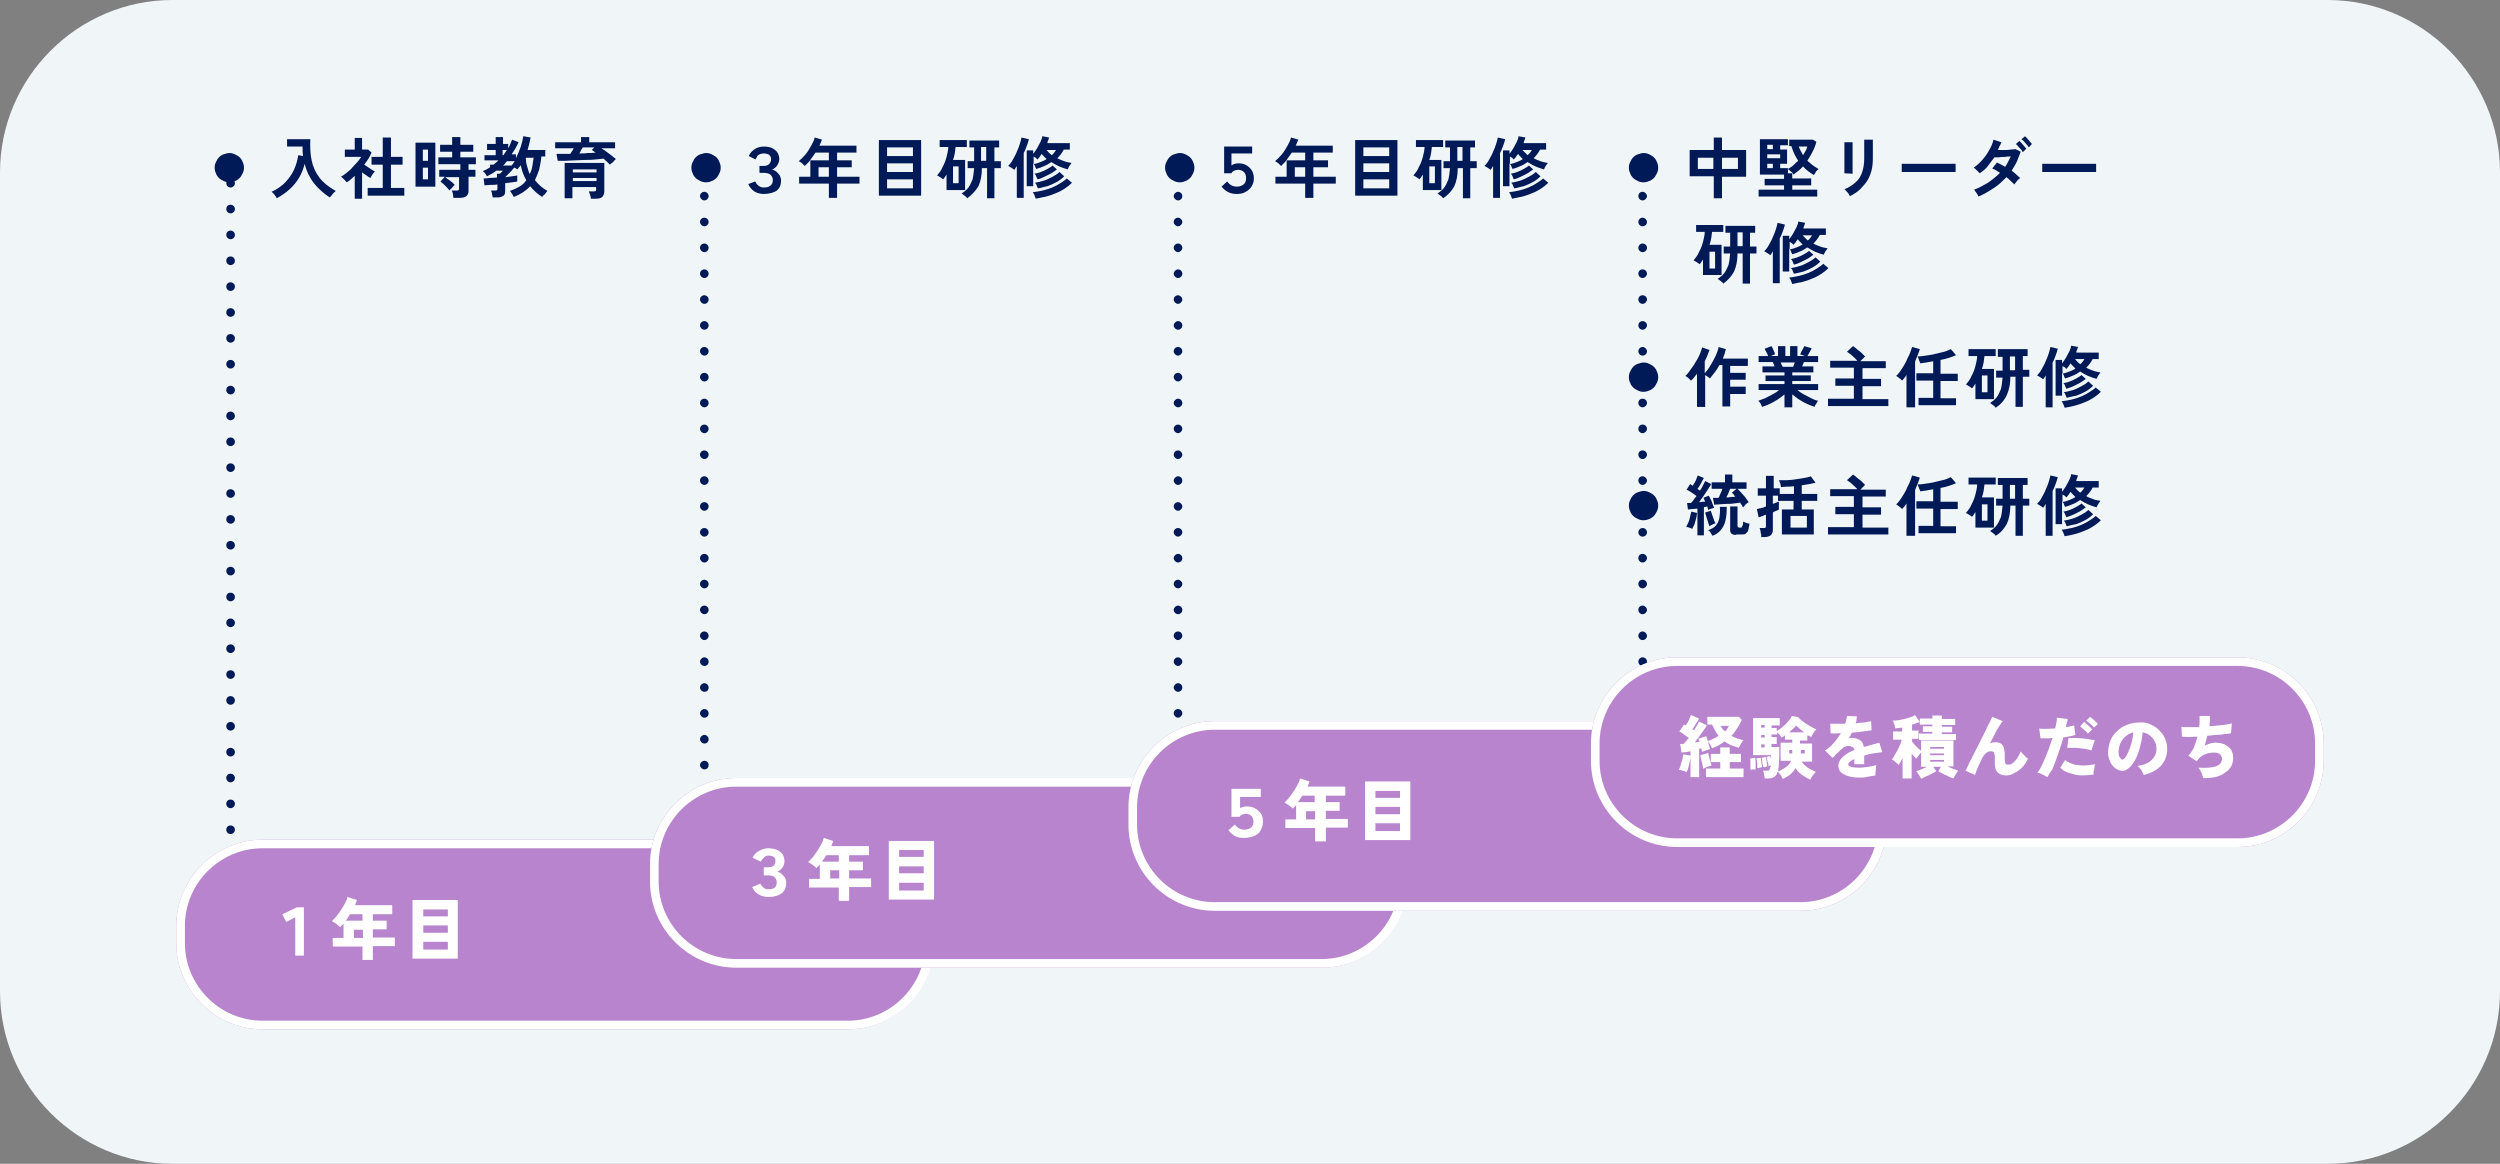 <?xml version="1.0" encoding="utf-8"?>
<!-- Generator: Adobe Illustrator 26.5.0, SVG Export Plug-In . SVG Version: 6.00 Build 0)  -->
<svg version="1.1" id="_レイヤー_2" xmlns="http://www.w3.org/2000/svg" xmlns:xlink="http://www.w3.org/1999/xlink" x="0px"
	 y="0px" viewBox="0 0 580 270" style="enable-background:new 0 0 580 270;" xml:space="preserve">
<rect x="0" y="0" width="580" height="270" fill="#808080" stroke="none"/>
<style type="text/css">
	.st0{fill:#F0F5F8;}
	.st1{fill:#001957;}
	.st2{fill:#B784CD;}
	.st3{fill:#FFFFFF;}
</style>
<g>
	<g>
		<path class="st0" d="M580,230c0,22-18,40-40,40H40c-22,0-40-18-40-40V40C0,18,18,0,40,0h500c22,0,40,18,40,40V230z"/>
	</g>
	<g>
		<path class="st1" d="M52.5,204.5c0-0.6,0.4-1,1-1l0,0c0.5,0,1,0.4,1,1l0,0c0,0.6-0.5,1-1,1l0,0C53,205.5,52.5,205.1,52.5,204.5z
			 M52.5,198.5c0-0.6,0.4-1,1-1l0,0c0.5,0,1,0.4,1,1l0,0c0,0.6-0.5,1-1,1l0,0C53,199.5,52.5,199.1,52.5,198.5z M52.5,192.5
			c0-0.6,0.4-1,1-1l0,0c0.5,0,1,0.4,1,1l0,0c0,0.6-0.5,1-1,1l0,0C53,193.5,52.5,193.1,52.5,192.5z M52.5,186.5c0-0.6,0.4-1,1-1l0,0
			c0.5,0,1,0.4,1,1l0,0c0,0.6-0.5,1-1,1l0,0C53,187.5,52.5,187.1,52.5,186.5z M52.5,180.5c0-0.6,0.4-1,1-1l0,0c0.5,0,1,0.4,1,1l0,0
			c0,0.6-0.5,1-1,1l0,0C53,181.5,52.5,181.1,52.5,180.5z M52.5,174.5c0-0.6,0.4-1,1-1l0,0c0.5,0,1,0.4,1,1l0,0c0,0.6-0.5,1-1,1l0,0
			C53,175.5,52.5,175.1,52.5,174.5z M52.5,168.5c0-0.6,0.4-1,1-1l0,0c0.5,0,1,0.4,1,1l0,0c0,0.6-0.5,1-1,1l0,0
			C53,169.5,52.5,169.1,52.5,168.5z M52.5,162.5c0-0.6,0.4-1,1-1l0,0c0.5,0,1,0.4,1,1l0,0c0,0.6-0.5,1-1,1l0,0
			C53,163.5,52.5,163.1,52.5,162.5z M52.5,156.5c0-0.6,0.4-1,1-1l0,0c0.5,0,1,0.4,1,1l0,0c0,0.6-0.5,1-1,1l0,0
			C53,157.5,52.5,157.1,52.5,156.5z M52.5,150.5c0-0.6,0.4-1,1-1l0,0c0.5,0,1,0.4,1,1l0,0c0,0.6-0.5,1-1,1l0,0
			C53,151.5,52.5,151.1,52.5,150.5z M52.5,144.5c0-0.6,0.4-1,1-1l0,0c0.5,0,1,0.4,1,1l0,0c0,0.6-0.5,1-1,1l0,0
			C53,145.5,52.5,145.1,52.5,144.5z M52.5,138.5c0-0.6,0.4-1,1-1l0,0c0.5,0,1,0.4,1,1l0,0c0,0.6-0.5,1-1,1l0,0
			C53,139.5,52.5,139.1,52.5,138.5z M52.5,132.5c0-0.6,0.4-1,1-1l0,0c0.5,0,1,0.4,1,1l0,0c0,0.6-0.5,1-1,1l0,0
			C53,133.5,52.5,133.1,52.5,132.5z M52.5,126.5c0-0.6,0.4-1,1-1l0,0c0.5,0,1,0.4,1,1l0,0c0,0.6-0.5,1-1,1l0,0
			C53,127.5,52.5,127.1,52.5,126.5z M52.5,120.5c0-0.6,0.4-1,1-1l0,0c0.5,0,1,0.4,1,1l0,0c0,0.6-0.5,1-1,1l0,0
			C53,121.5,52.5,121.1,52.5,120.5z M52.5,114.5c0-0.6,0.4-1,1-1l0,0c0.5,0,1,0.4,1,1l0,0c0,0.6-0.5,1-1,1l0,0
			C53,115.5,52.5,115.1,52.5,114.5z M52.5,108.5c0-0.6,0.4-1,1-1l0,0c0.5,0,1,0.4,1,1l0,0c0,0.6-0.5,1-1,1l0,0
			C53,109.5,52.5,109.1,52.5,108.5z M52.5,102.5c0-0.6,0.4-1,1-1l0,0c0.5,0,1,0.4,1,1l0,0c0,0.6-0.5,1-1,1l0,0
			C53,103.5,52.5,103.1,52.5,102.5z M52.5,96.5c0-0.6,0.4-1,1-1l0,0c0.5,0,1,0.4,1,1l0,0c0,0.6-0.5,1-1,1l0,0
			C53,97.5,52.5,97.1,52.5,96.5z M52.5,90.5c0-0.6,0.4-1,1-1l0,0c0.5,0,1,0.4,1,1l0,0c0,0.6-0.5,1-1,1l0,0
			C53,91.5,52.5,91.1,52.5,90.5z M52.5,84.5c0-0.6,0.4-1,1-1l0,0c0.5,0,1,0.4,1,1l0,0c0,0.6-0.5,1-1,1l0,0
			C53,85.5,52.5,85.1,52.5,84.5z M52.5,78.5c0-0.6,0.4-1,1-1l0,0c0.5,0,1,0.4,1,1l0,0c0,0.6-0.5,1-1,1l0,0
			C53,79.5,52.5,79.1,52.5,78.5z M52.5,72.5c0-0.6,0.4-1,1-1l0,0c0.5,0,1,0.4,1,1l0,0c0,0.6-0.5,1-1,1l0,0
			C53,73.5,52.5,73.1,52.5,72.5z M52.5,66.5c0-0.6,0.4-1,1-1l0,0c0.5,0,1,0.4,1,1l0,0c0,0.6-0.5,1-1,1l0,0
			C53,67.5,52.5,67.1,52.5,66.5z M52.5,60.5c0-0.6,0.4-1,1-1l0,0c0.5,0,1,0.4,1,1l0,0c0,0.6-0.5,1-1,1l0,0
			C53,61.5,52.5,61.1,52.5,60.5z M52.5,54.5c0-0.6,0.4-1,1-1l0,0c0.5,0,1,0.4,1,1l0,0c0,0.6-0.5,1-1,1l0,0
			C53,55.5,52.5,55.1,52.5,54.5z M52.5,48.5c0-0.6,0.4-1,1-1l0,0c0.5,0,1,0.4,1,1l0,0c0,0.6-0.5,1-1,1l0,0
			C53,49.5,52.5,49.1,52.5,48.5z M52.5,42.5c0-0.6,0.4-1,1-1l0,0c0.5,0,1,0.4,1,1l0,0c0,0.6-0.5,1-1,1l0,0
			C53,43.5,52.5,43.1,52.5,42.5z"/>
		<path class="st1" d="M162.4,201.5c0-0.5,0.5-1,1-1l0,0c0.6,0,1,0.4,1,1l0,0c0,0.6-0.4,1-1,1l0,0
			C162.9,202.5,162.4,202,162.4,201.5z M162.4,195.5c0-0.5,0.5-1,1-1l0,0c0.6,0,1,0.4,1,1l0,0c0,0.6-0.4,1-1,1l0,0
			C162.9,196.5,162.4,196,162.4,195.5z M162.4,189.5c0-0.5,0.5-1,1-1l0,0c0.6,0,1,0.4,1,1l0,0c0,0.6-0.4,1-1,1l0,0
			C162.9,190.5,162.4,190,162.4,189.5z M162.4,183.5c0-0.5,0.5-1,1-1l0,0c0.6,0,1,0.4,1,1l0,0c0,0.6-0.4,1-1,1l0,0
			C162.9,184.5,162.4,184,162.4,183.5z M162.4,177.5c0-0.5,0.5-1,1-1l0,0c0.6,0,1,0.4,1,1l0,0c0,0.6-0.4,1-1,1l0,0
			C162.9,178.5,162.4,178,162.4,177.5z M162.4,171.5c0-0.5,0.5-1,1-1l0,0c0.6,0,1,0.5,1,1l0,0c0,0.6-0.4,1-1,1l0,0
			C162.9,172.5,162.4,172,162.4,171.5z M162.4,165.5c0-0.5,0.5-1,1-1l0,0c0.6,0,1,0.5,1,1l0,0c0,0.6-0.4,1-1,1l0,0
			C162.9,166.5,162.4,166,162.4,165.5z M162.4,159.5c0-0.5,0.5-1,1-1l0,0c0.6,0,1,0.5,1,1l0,0c0,0.6-0.4,1-1,1l0,0
			C162.9,160.5,162.4,160,162.4,159.5z M162.4,153.5c0-0.5,0.5-1,1-1l0,0c0.6,0,1,0.5,1,1l0,0c0,0.6-0.4,1-1,1l0,0
			C162.9,154.5,162.4,154,162.4,153.5z M162.4,147.5c0-0.6,0.5-1,1-1l0,0c0.6,0,1,0.5,1,1l0,0c0,0.5-0.4,1-1,1l0,0
			C162.9,148.5,162.4,148,162.4,147.5z M162.4,141.5c0-0.6,0.5-1,1-1l0,0c0.6,0,1,0.5,1,1l0,0c0,0.5-0.4,1-1,1l0,0
			C162.9,142.5,162.4,142,162.4,141.5z M162.4,135.5c0-0.6,0.5-1,1-1l0,0c0.6,0,1,0.5,1,1l0,0c0,0.5-0.4,1-1,1l0,0
			C162.9,136.5,162.4,136,162.4,135.5z M162.4,129.5c0-0.6,0.5-1,1-1l0,0c0.6,0,1,0.5,1,1l0,0c0,0.5-0.4,1-1,1l0,0
			C162.9,130.5,162.4,130,162.4,129.5z M162.4,123.5c0-0.6,0.5-1,1-1l0,0c0.6,0,1,0.5,1,1l0,0c0,0.5-0.4,1-1,1l0,0
			C162.9,124.5,162.4,124,162.4,123.5z M162.4,117.5c0-0.6,0.5-1,1-1l0,0c0.6,0,1,0.5,1,1l0,0c0,0.5-0.4,1-1,1l0,0
			C162.9,118.5,162.4,118,162.4,117.5z M162.4,111.5c0-0.6,0.5-1,1-1l0,0c0.6,0,1,0.5,1,1l0,0c0,0.5-0.4,1-1,1l0,0
			C162.9,112.5,162.4,112,162.4,111.5z M162.4,105.5c0-0.6,0.5-1,1-1l0,0c0.6,0,1,0.5,1,1l0,0c0,0.5-0.4,1-1,1l0,0
			C162.9,106.5,162.4,106,162.4,105.5z M162.4,99.5c0-0.6,0.5-1,1-1l0,0c0.6,0,1,0.5,1,1l0,0c0,0.5-0.4,1-1,1l0,0
			C162.9,100.5,162.4,100,162.4,99.5z M162.4,93.5c0-0.6,0.5-1,1-1l0,0c0.6,0,1,0.5,1,1l0,0c0,0.5-0.4,1-1,1l0,0
			C162.9,94.5,162.4,94,162.4,93.5z M162.4,87.5c0-0.6,0.5-1,1-1l0,0c0.6,0,1,0.5,1,1l0,0c0,0.5-0.4,1-1,1l0,0
			C162.9,88.5,162.4,88,162.4,87.5z M162.4,81.5c0-0.6,0.5-1,1-1l0,0c0.6,0,1,0.5,1,1l0,0c0,0.5-0.4,1-1,1l0,0
			C162.9,82.5,162.4,82,162.4,81.5z M162.4,75.5c0-0.6,0.5-1,1-1l0,0c0.6,0,1,0.5,1,1l0,0c0,0.5-0.4,1-1,1l0,0
			C162.9,76.5,162.4,76,162.4,75.5z M162.4,69.5c0-0.6,0.5-1,1-1l0,0c0.6,0,1,0.5,1,1l0,0c0,0.5-0.4,1-1,1l0,0
			C162.9,70.5,162.4,70,162.4,69.5z M162.4,63.5c0-0.6,0.5-1,1-1l0,0c0.6,0,1,0.5,1,1l0,0c0,0.5-0.4,1-1,1l0,0
			C162.9,64.5,162.4,64,162.4,63.5z M162.4,57.5c0-0.6,0.5-1,1-1l0,0c0.6,0,1,0.5,1,1l0,0c0,0.5-0.4,1-1,1l0,0
			C162.9,58.5,162.4,58,162.4,57.5z M162.4,51.5c0-0.6,0.5-1,1-1l0,0c0.6,0,1,0.5,1,1l0,0c0,0.5-0.4,1-1,1l0,0
			C162.9,52.5,162.4,52,162.4,51.5z M162.4,45.5c0-0.6,0.5-1,1-1l0,0c0.6,0,1,0.5,1,1l0,0c0,0.5-0.4,1-1,1l0,0
			C162.9,46.5,162.4,46,162.4,45.5z M162.4,39.5c0-0.6,0.5-1,1-1l0,0c0.6,0,1,0.5,1,1l0,0c0,0.5-0.4,1-1,1l0,0
			C162.9,40.5,162.4,40,162.4,39.5z"/>
		<path class="st1" d="M272.3,201.5c0-0.6,0.5-1,1-1l0,0c0.5,0,1,0.5,1,1l0,0c0,0.5-0.5,1-1,1l0,0
			C272.8,202.5,272.3,202,272.3,201.5z M272.3,195.5c0-0.6,0.5-1,1-1l0,0c0.5,0,1,0.4,1,1l0,0c0,0.5-0.5,1-1,1l0,0
			C272.8,196.5,272.3,196,272.3,195.5z M272.3,189.5c0-0.5,0.5-1,1-1l0,0c0.5,0,1,0.4,1,1l0,0c0,0.6-0.5,1-1,1l0,0
			C272.8,190.5,272.3,190,272.3,189.5z M272.3,183.5c0-0.6,0.5-1,1-1l0,0c0.5,0,1,0.5,1,1l0,0c0,0.5-0.5,1-1,1l0,0
			C272.8,184.5,272.3,184,272.3,183.5z M272.3,177.5c0-0.5,0.5-1,1-1l0,0c0.5,0,1,0.4,1,1l0,0c0,0.6-0.5,1-1,1l0,0
			C272.8,178.5,272.3,178,272.3,177.5z M272.3,171.5c0-0.6,0.5-1,1-1l0,0c0.5,0,1,0.5,1,1l0,0c0,0.5-0.5,1-1,1l0,0
			C272.8,172.5,272.3,172,272.3,171.5z M272.3,165.5c0-0.6,0.5-1,1-1l0,0c0.5,0,1,0.4,1,1l0,0c0,0.5-0.5,1-1,1l0,0
			C272.8,166.5,272.3,166,272.3,165.5z M272.3,159.5c0-0.5,0.5-1,1-1l0,0c0.5,0,1,0.4,1,1l0,0c0,0.6-0.5,1-1,1l0,0
			C272.8,160.5,272.3,160,272.3,159.5z M272.3,153.5c0-0.6,0.5-1,1-1l0,0c0.5,0,1,0.5,1,1l0,0c0,0.5-0.5,1-1,1l0,0
			C272.8,154.5,272.3,154,272.3,153.5z M272.3,147.5c0-0.6,0.5-1,1-1l0,0c0.5,0,1,0.4,1,1l0,0c0,0.5-0.5,1-1,1l0,0
			C272.8,148.5,272.3,148,272.3,147.5z M272.3,141.5c0-0.5,0.5-1,1-1l0,0c0.5,0,1,0.4,1,1l0,0c0,0.6-0.5,1-1,1l0,0
			C272.8,142.5,272.3,142,272.3,141.5z M272.3,135.5c0-0.6,0.5-1,1-1l0,0c0.5,0,1,0.5,1,1l0,0c0,0.5-0.5,1-1,1l0,0
			C272.8,136.5,272.3,136,272.3,135.5z M272.3,129.5c0-0.5,0.5-1,1-1l0,0c0.5,0,1,0.4,1,1l0,0c0,0.6-0.5,1-1,1l0,0
			C272.8,130.5,272.3,130,272.3,129.5z M272.3,123.5c0-0.6,0.5-1,1-1l0,0c0.5,0,1,0.4,1,1l0,0c0,0.5-0.5,1-1,1l0,0
			C272.8,124.5,272.3,124,272.3,123.5z M272.3,117.5c0-0.6,0.5-1,1-1l0,0c0.5,0,1,0.5,1,1l0,0c0,0.5-0.5,1-1,1l0,0
			C272.8,118.5,272.3,118,272.3,117.5z M272.3,111.5c0-0.5,0.5-1,1-1l0,0c0.5,0,1,0.4,1,1l0,0c0,0.6-0.5,1-1,1l0,0
			C272.8,112.5,272.3,112,272.3,111.5z M272.3,105.5c0-0.6,0.5-1,1-1l0,0c0.5,0,1,0.5,1,1l0,0c0,0.5-0.5,1-1,1l0,0
			C272.8,106.5,272.3,106,272.3,105.5z M272.3,99.5c0-0.6,0.5-1,1-1l0,0c0.5,0,1,0.4,1,1l0,0c0,0.5-0.5,1-1,1l0,0
			C272.8,100.5,272.3,100,272.3,99.5z M272.3,93.5c0-0.5,0.5-1,1-1l0,0c0.5,0,1,0.4,1,1l0,0c0,0.6-0.5,1-1,1l0,0
			C272.8,94.5,272.3,94,272.3,93.5z M272.3,87.5c0-0.6,0.5-1,1-1l0,0c0.5,0,1,0.5,1,1l0,0c0,0.5-0.5,1-1,1l0,0
			C272.8,88.5,272.3,88,272.3,87.5z M272.3,81.5c0-0.6,0.5-1,1-1l0,0c0.5,0,1,0.4,1,1l0,0c0,0.5-0.5,1-1,1l0,0
			C272.8,82.5,272.3,82,272.3,81.5z M272.3,75.5c0-0.5,0.5-1,1-1l0,0c0.5,0,1,0.4,1,1l0,0c0,0.6-0.5,1-1,1l0,0
			C272.8,76.5,272.3,76,272.3,75.5z M272.3,69.5c0-0.6,0.5-1,1-1l0,0c0.5,0,1,0.5,1,1l0,0c0,0.5-0.5,1-1,1l0,0
			C272.8,70.5,272.3,70,272.3,69.5z M272.3,63.5c0-0.5,0.5-1,1-1l0,0c0.5,0,1,0.4,1,1l0,0c0,0.6-0.5,1-1,1l0,0
			C272.8,64.5,272.3,64,272.3,63.5z M272.3,57.5c0-0.6,0.5-1,1-1l0,0c0.5,0,1,0.4,1,1l0,0c0,0.5-0.5,1-1,1l0,0
			C272.8,58.5,272.3,58,272.3,57.5z M272.3,51.5c0-0.6,0.5-1,1-1l0,0c0.5,0,1,0.5,1,1l0,0c0,0.5-0.5,1-1,1l0,0
			C272.8,52.5,272.3,52,272.3,51.5z M272.3,45.5c0-0.5,0.5-1,1-1l0,0c0.5,0,1,0.4,1,1l0,0c0,0.6-0.5,1-1,1l0,0
			C272.8,46.5,272.3,46,272.3,45.5z M272.3,39.5c0-0.6,0.5-1,1-1l0,0c0.5,0,1,0.5,1,1l0,0c0,0.5-0.5,1-1,1l0,0
			C272.8,40.5,272.3,40,272.3,39.5z"/>
		<path class="st1" d="M380.1,165.5c0-0.6,0.4-1,1-1l0,0c0.5,0,1,0.4,1,1l0,0c0,0.5-0.5,1-1,1l0,0
			C380.5,166.5,380.1,166,380.1,165.5z M380.1,159.5c0-0.6,0.4-1,1-1l0,0c0.5,0,1,0.4,1,1l0,0c0,0.5-0.5,1-1,1l0,0
			C380.5,160.5,380.1,160,380.1,159.5z M380.1,153.5c0-0.5,0.4-1,1-1l0,0c0.5,0,1,0.4,1,1l0,0c0,0.6-0.5,1-1,1l0,0
			C380.5,154.5,380.1,154,380.1,153.5z M380.1,147.5c0-0.5,0.4-1,1-1l0,0c0.5,0,1,0.5,1,1l0,0c0,0.6-0.5,1-1,1l0,0
			C380.5,148.5,380.1,148,380.1,147.5z M380.1,141.5c0-0.6,0.4-1,1-1l0,0c0.5,0,1,0.5,1,1l0,0c0,0.5-0.5,1-1,1l0,0
			C380.5,142.5,380.1,142,380.1,141.5z M380.1,135.5c0-0.6,0.4-1,1-1l0,0c0.5,0,1,0.4,1,1l0,0c0,0.5-0.5,1-1,1l0,0
			C380.5,136.5,380.1,136,380.1,135.5z M380.1,129.5c0-0.6,0.4-1,1-1l0,0c0.5,0,1,0.4,1,1l0,0c0,0.5-0.5,1-1,1l0,0
			C380.5,130.5,380.1,130,380.1,129.5z M380.1,123.5c0-0.5,0.4-1,1-1l0,0c0.5,0,1,0.4,1,1l0,0c0,0.6-0.5,1-1,1l0,0
			C380.5,124.5,380.1,124,380.1,123.5z M380.1,117.5c0-0.5,0.4-1,1-1l0,0c0.5,0,1,0.5,1,1l0,0c0,0.6-0.5,1-1,1l0,0
			C380.5,118.5,380.1,118,380.1,117.5z M380.1,111.5c0-0.6,0.4-1,1-1l0,0c0.5,0,1,0.5,1,1l0,0c0,0.5-0.5,1-1,1l0,0
			C380.5,112.5,380.1,112,380.1,111.5z M380.1,105.5c0-0.6,0.4-1,1-1l0,0c0.5,0,1,0.4,1,1l0,0c0,0.5-0.5,1-1,1l0,0
			C380.5,106.5,380.1,106,380.1,105.5z M380.1,99.5c0-0.6,0.4-1,1-1l0,0c0.5,0,1,0.4,1,1l0,0c0,0.5-0.5,1-1,1l0,0
			C380.5,100.5,380.1,100,380.1,99.5z M380.1,93.5c0-0.6,0.4-1,1-1l0,0c0.5,0,1,0.4,1,1l0,0c0,0.5-0.5,1-1,1l0,0
			C380.5,94.5,380.1,94,380.1,93.5z M380.1,87.5c0-0.5,0.4-1,1-1l0,0c0.5,0,1,0.5,1,1l0,0c0,0.6-0.5,1-1,1l0,0
			C380.5,88.5,380.1,88,380.1,87.5z M380.1,81.5c0-0.5,0.4-1,1-1l0,0c0.5,0,1,0.5,1,1l0,0c0,0.6-0.5,1-1,1l0,0
			C380.5,82.5,380.1,82,380.1,81.5z M380.1,75.5c0-0.6,0.4-1,1-1l0,0c0.5,0,1,0.4,1,1l0,0c0,0.5-0.5,1-1,1l0,0
			C380.5,76.5,380.1,76,380.1,75.5z M380.1,69.5c0-0.6,0.4-1,1-1l0,0c0.5,0,1,0.4,1,1l0,0c0,0.5-0.5,1-1,1l0,0
			C380.5,70.5,380.1,70,380.1,69.5z M380.1,63.5c0-0.6,0.4-1,1-1l0,0c0.5,0,1,0.4,1,1l0,0c0,0.5-0.5,1-1,1l0,0
			C380.5,64.5,380.1,64,380.1,63.5z M380.1,57.5c0-0.5,0.4-1,1-1l0,0c0.5,0,1,0.4,1,1l0,0c0,0.6-0.5,1-1,1l0,0
			C380.5,58.5,380.1,58,380.1,57.5z M380.1,51.5c0-0.5,0.4-1,1-1l0,0c0.5,0,1,0.5,1,1l0,0c0,0.6-0.5,1-1,1l0,0
			C380.5,52.5,380.1,52,380.1,51.5z M380.1,45.5c0-0.6,0.4-1,1-1l0,0c0.5,0,1,0.5,1,1l0,0c0,0.5-0.5,1-1,1l0,0
			C380.5,46.5,380.1,46,380.1,45.5z M380.1,39.5c0-0.6,0.4-1,1-1l0,0c0.5,0,1,0.4,1,1l0,0c0,0.5-0.5,1-1,1l0,0
			C380.5,40.5,380.1,40,380.1,39.5z"/>
		<g>
			<g>
				<path class="st2" d="M216.7,218.8c0,11-9,20-20,20H60.9c-11,0-20-9-20-20v-4c0-11,9-20,20-20h135.9c11,0,20,9,20,20V218.8z"/>
			</g>
			<path class="st3" d="M196.7,196.8c9.9,0,18,8.1,18,18v4c0,9.9-8.1,18-18,18H60.9c-9.9,0-18-8.1-18-18v-4c0-9.9,8.1-18,18-18
				H196.7 M196.7,194.8H60.9c-11,0-20,9-20,20v4c0,11,9,20,20,20h135.9c11,0,20-9,20-20v-4C216.7,203.8,207.7,194.8,196.7,194.8
				L196.7,194.8z"/>
		</g>
		<g>
			<g>
				<path class="st2" d="M326.6,204.5c0,11-9,20-20,20H170.8c-11,0-20-9-20-20v-4c0-11,9-20,20-20h135.9c11,0,20,9,20,20V204.5z"/>
			</g>
			<path class="st3" d="M306.6,182.5c9.9,0,18,8.1,18,18v4c0,9.9-8.1,18-18,18H170.8c-9.9,0-18-8.1-18-18v-4c0-9.9,8.1-18,18-18
				H306.6 M306.6,180.5H170.8c-11,0-20,9-20,20v4c0,11,9,20,20,20h135.9c11,0,20-9,20-20v-4C326.6,189.5,317.6,180.5,306.6,180.5
				L306.6,180.5z"/>
		</g>
		<g>
			<g>
				<path class="st2" d="M437.7,191.3c0,11-9,20-20,20H281.8c-11,0-20-9-20-20v-4c0-11,9-20,20-20h135.9c11,0,20,9,20,20V191.3z"/>
			</g>
			<path class="st3" d="M417.7,169.3c9.9,0,18,8.1,18,18v4c0,9.9-8.1,18-18,18H281.8c-9.9,0-18-8.1-18-18v-4c0-9.9,8.1-18,18-18
				H417.7 M417.7,167.3H281.8c-11,0-20,9-20,20v4c0,11,9,20,20,20h135.9c11,0,20-9,20-20v-4C437.7,176.3,428.7,167.3,417.7,167.3
				L417.7,167.3z"/>
		</g>
		<g>
			<g>
				<path class="st2" d="M539.1,176.5c0,11-9,20-20,20h-130c-11,0-20-9-20-20v-4c0-11,9-20,20-20h130c11,0,20,9,20,20V176.5z"/>
			</g>
			<path class="st3" d="M519.1,154.5c9.9,0,18,8.1,18,18v4c0,9.9-8.1,18-18,18h-130c-9.9,0-18-8.1-18-18v-4c0-9.9,8.1-18,18-18
				H519.1 M519.1,152.5h-130c-11,0-20,9-20,20v4c0,11,9,20,20,20h130c11,0,20-9,20-20v-4C539.1,161.5,530.1,152.5,519.1,152.5
				L519.1,152.5z"/>
		</g>
		<g>
			<path class="st3" d="M68.5,221.7v-8.9l-2.1,1.1l-0.9-1.8l3.4-1.6h1.6v11.2H68.5z"/>
			<path class="st3" d="M84.1,222.8v-3.2h-6.9v-2h2.5v-3.3c-0.1,0.1-0.3,0.3-0.4,0.4c-0.1,0.1-0.3,0.3-0.4,0.4
				c-0.2-0.2-0.5-0.5-0.8-0.7c-0.3-0.2-0.7-0.5-1.1-0.7c0.5-0.5,1-1,1.5-1.7s0.9-1.3,1.3-2c0.4-0.7,0.7-1.3,0.8-1.9l2.2,0.7
				c-0.1,0.2-0.1,0.4-0.2,0.6c-0.1,0.2-0.2,0.4-0.2,0.6H91v2.1h-4.5v1.5h3.2v2h-3.2v1.9h5.1v2h-5.1v3.2H84.1z M80.2,213.6h3.9v-1.5
				h-2.9c-0.2,0.3-0.3,0.5-0.5,0.8C80.6,213.1,80.4,213.4,80.2,213.6z M82.1,217.6h2.1v-1.9h-2.1V217.6z"/>
			<path class="st3" d="M95.7,222.4v-13.6h10.5v13.6H95.7z M98.2,212.6h5.7v-1.6h-5.7V212.6z M98.2,216.4h5.7v-1.7h-5.7V216.4z
				 M98.2,220.3h5.7v-1.8h-5.7V220.3z"/>
		</g>
		<g>
			<path class="st3" d="M178.3,208.1c-0.9,0-1.6-0.2-2.3-0.6s-1.2-1-1.5-1.7l1.9-0.8c0.1,0.3,0.4,0.6,0.7,0.9
				c0.3,0.3,0.7,0.4,1.2,0.4c1.3,0,1.9-0.5,1.9-1.6c0-0.5-0.2-0.9-0.5-1.2c-0.3-0.3-0.8-0.4-1.5-0.4h-1v-1.9h1
				c0.5,0,0.9-0.1,1.2-0.3c0.3-0.2,0.5-0.6,0.5-1.2c0-0.4-0.1-0.7-0.4-0.9c-0.3-0.2-0.7-0.3-1.2-0.3c-0.4,0-0.7,0.1-0.9,0.3
				c-0.2,0.2-0.4,0.4-0.6,0.6c-0.1,0.2-0.2,0.4-0.3,0.5l-1.9-0.9c0.3-0.7,0.8-1.2,1.5-1.6c0.7-0.4,1.4-0.6,2.1-0.6
				c0.7,0,1.3,0.1,1.9,0.3c0.6,0.2,1,0.6,1.4,1c0.3,0.5,0.5,1,0.5,1.7c0,0.4-0.1,0.7-0.2,1s-0.4,0.6-0.6,0.9
				c-0.3,0.2-0.5,0.4-0.9,0.5c0.4,0.1,0.7,0.3,1,0.5c0.3,0.3,0.6,0.6,0.8,0.9c0.2,0.4,0.3,0.8,0.3,1.2c0,1.1-0.4,2-1.1,2.5
				C180.6,207.8,179.6,208.1,178.3,208.1z"/>
			<path class="st3" d="M194.6,209.1v-3.2h-6.9v-2h2.5v-3.3c-0.1,0.1-0.3,0.3-0.4,0.4c-0.1,0.1-0.3,0.3-0.4,0.4
				c-0.2-0.2-0.5-0.5-0.8-0.7c-0.3-0.2-0.7-0.5-1.1-0.7c0.5-0.5,1-1,1.5-1.7s0.9-1.3,1.3-2c0.4-0.7,0.7-1.3,0.8-1.9l2.2,0.7
				c-0.1,0.2-0.1,0.4-0.2,0.6c-0.1,0.2-0.2,0.4-0.2,0.6h8.7v2.1H197v1.5h3.2v2H197v1.9h5.1v2H197v3.2H194.6z M190.7,199.9h3.9v-1.5
				h-2.9c-0.2,0.3-0.3,0.5-0.5,0.8C191,199.4,190.9,199.6,190.7,199.9z M192.6,203.8h2.1v-1.9h-2.1V203.8z"/>
			<path class="st3" d="M206.2,208.7v-13.6h10.5v13.6H206.2z M208.6,198.8h5.7v-1.6h-5.7V198.8z M208.6,202.6h5.7V201h-5.7V202.6z
				 M208.6,206.6h5.7v-1.8h-5.7V206.6z"/>
		</g>
		<g>
			<path class="st3" d="M288.7,194.4c-0.8,0-1.5-0.1-2.1-0.4s-1.1-0.7-1.6-1.4l1.5-1.3c0.3,0.4,0.6,0.7,1,0.9s0.8,0.3,1.2,0.3
				c0.4,0,0.7-0.1,1-0.2s0.6-0.3,0.8-0.6c0.2-0.3,0.3-0.6,0.3-1.1c0-0.6-0.2-1-0.5-1.3c-0.3-0.3-0.7-0.5-1.2-0.5
				c-0.4,0-0.7,0.1-0.9,0.2c-0.3,0.1-0.5,0.3-0.6,0.5h-1.9V183h6.8v1.9h-4.8v2.6c0.5-0.3,1-0.4,1.5-0.4c0.7,0,1.3,0.1,1.9,0.4
				c0.6,0.3,1,0.7,1.4,1.2s0.5,1.2,0.5,2c0,0.7-0.2,1.3-0.5,1.9c-0.3,0.6-0.8,1-1.4,1.3C290.3,194.2,289.5,194.4,288.7,194.4z"/>
			<path class="st3" d="M305.1,195.3v-3.2h-6.9v-2h2.5v-3.3c-0.1,0.1-0.3,0.3-0.4,0.4c-0.1,0.1-0.3,0.3-0.4,0.4
				c-0.2-0.2-0.5-0.5-0.8-0.7c-0.3-0.2-0.7-0.5-1.1-0.7c0.5-0.5,1-1,1.5-1.7s0.9-1.3,1.3-2c0.4-0.7,0.7-1.3,0.8-1.9l2.2,0.7
				c-0.1,0.2-0.1,0.4-0.2,0.6c-0.1,0.2-0.2,0.4-0.2,0.6h8.7v2.1h-4.5v1.5h3.2v2h-3.2v1.9h5.1v2h-5.1v3.2H305.1z M301.1,186.1h3.9
				v-1.5h-2.9c-0.2,0.3-0.3,0.5-0.5,0.8C301.5,185.6,301.3,185.9,301.1,186.1z M303,190.1h2.1v-1.9H303V190.1z"/>
			<path class="st3" d="M316.7,194.9v-13.6h10.5v13.6H316.7z M319.1,185.1h5.7v-1.6h-5.7V185.1z M319.1,188.9h5.7v-1.7h-5.7V188.9z
				 M319.1,192.8h5.7V191h-5.7V192.8z"/>
		</g>
		<g>
			<path class="st3" d="M392.2,180.6v-5c0,0.4-0.1,0.8-0.2,1.2c-0.1,0.4-0.2,0.9-0.3,1.3s-0.2,0.7-0.4,1c-0.3-0.1-0.6-0.2-0.9-0.3
				c-0.3-0.1-0.6-0.2-0.9-0.2c0.1-0.3,0.3-0.6,0.4-1.1s0.3-0.9,0.4-1.3c0.1-0.5,0.2-0.9,0.2-1.2l1.7,0.3v-1
				c-0.4,0.1-0.8,0.1-1.1,0.2c-0.4,0-0.7,0.1-1,0.1l-0.3-2c0.1,0,0.2,0,0.4,0c0.1,0,0.3,0,0.4,0c0.3-0.3,0.7-0.8,1.2-1.4
				c-0.3-0.2-0.7-0.5-1.1-0.8c-0.4-0.3-0.7-0.5-1.1-0.7l1.1-1.6c0.1,0,0.1,0.1,0.2,0.1c0.1,0,0.1,0.1,0.2,0.1
				c0.1-0.2,0.3-0.5,0.5-0.8c0.2-0.3,0.3-0.6,0.4-0.9c0.1-0.3,0.2-0.5,0.3-0.7l1.9,0.8c-0.2,0.4-0.5,0.9-0.8,1.3
				c-0.3,0.5-0.5,0.9-0.8,1.2c0.1,0,0.1,0.1,0.2,0.1c0.1,0,0.1,0.1,0.2,0.1c0.3-0.4,0.5-0.8,0.7-1.1c0.2-0.4,0.4-0.7,0.5-0.9
				l1.8,0.9c-0.2,0.3-0.5,0.8-0.8,1.2c-0.3,0.5-0.7,0.9-1,1.4c-0.4,0.5-0.7,0.9-1,1.3c0.4,0,0.7-0.1,1.1-0.1
				c-0.1-0.3-0.2-0.5-0.3-0.7l1.8-0.6c0.1,0.2,0.2,0.3,0.2,0.5c0.1,0.2,0.2,0.4,0.2,0.6c0.5-0.1,0.9-0.3,1.3-0.5s0.8-0.4,1.2-0.7
				c-0.6-0.7-1-1.6-1.5-2.6h-1.1v-1.8h7.3l0.7,0.7c-0.3,0.7-0.7,1.4-1.1,2s-0.8,1.2-1.3,1.7c0.8,0.5,1.7,0.8,2.8,1
				c-0.1,0.1-0.3,0.3-0.4,0.5s-0.3,0.5-0.4,0.7c-0.1,0.2-0.2,0.5-0.3,0.6c-0.6-0.2-1.2-0.4-1.8-0.6c-0.5-0.2-1-0.5-1.5-0.9
				c-0.9,0.7-1.8,1.2-2.9,1.6c-0.1-0.2-0.2-0.5-0.4-0.8c-0.2-0.3-0.4-0.6-0.6-0.8c0.1,0.3,0.2,0.7,0.3,1c0.1,0.3,0.2,0.6,0.2,0.8
				c-0.3,0.1-0.6,0.2-0.9,0.3c-0.4,0.1-0.7,0.2-0.9,0.4c0-0.1,0-0.3-0.1-0.4c0-0.2-0.1-0.3-0.1-0.5l-0.5,0.1v6.6H392.2z
				 M395.2,178.4c-0.1-0.2-0.1-0.5-0.2-0.9c-0.1-0.4-0.2-0.8-0.3-1.2s-0.2-0.8-0.2-1.1l1.8-0.5c0.1,0.2,0.1,0.5,0.2,0.9
				c0.1,0.4,0.2,0.7,0.3,1.1s0.2,0.6,0.3,0.9c-0.3,0.1-0.6,0.2-1,0.3C395.7,178.1,395.4,178.2,395.2,178.4z M395.8,180.3v-2h3.3
				v-1.5h-2.2v-1.9h2.2v-1.5h2.2v1.5h2.6v1.9h-2.6v1.5h3.2v2H395.8z M400.2,169.7c0.2-0.2,0.4-0.4,0.5-0.6s0.3-0.4,0.4-0.7h-1.9
				c0.1,0.2,0.3,0.5,0.4,0.7S400.1,169.5,400.2,169.7z"/>
			<path class="st3" d="M406.1,178.6c0-0.2,0-0.5,0-0.8c0-0.3,0-0.6,0-1c0-0.3,0-0.6-0.1-0.8l1.2-0.2c0,0.2,0.1,0.5,0.1,0.8
				c0,0.3,0,0.6,0,1s0,0.6,0,0.9c-0.2,0-0.4,0-0.6,0C406.5,178.5,406.3,178.6,406.1,178.6z M413.6,180.7c-0.1-0.2-0.3-0.5-0.5-0.9
				c-0.2-0.3-0.5-0.6-0.7-0.8c-0.1,0.6-0.4,1-0.7,1.2c-0.3,0.2-0.8,0.4-1.5,0.4h-0.8c0-0.2,0-0.4-0.1-0.6c0-0.2-0.1-0.5-0.1-0.7
				c-0.1-0.2-0.1-0.4-0.2-0.5h0.8c0.3,0,0.5,0,0.6-0.1s0.2-0.3,0.3-0.6c0-0.1,0-0.1,0.1-0.2c0-0.1,0-0.2,0-0.3c-0.1,0-0.2,0-0.3,0.1
				c-0.1,0-0.2,0.1-0.2,0.1c0-0.3-0.1-0.7-0.2-1.1c-0.1-0.4-0.2-0.8-0.3-1.1l0.9-0.2c0.1,0.2,0.1,0.4,0.2,0.7c0-0.2,0-0.3,0-0.5
				s0-0.3,0-0.4h-4.2v-8.6h6.2v1.7H411v0.6h1.2v0.7c0.5-0.3,1-0.6,1.4-1c0.5-0.4,0.9-0.8,1.3-1.3c0.4-0.4,0.7-0.9,0.8-1.2l1.5,0.3
				c0.3,0.3,0.6,0.7,1.1,1c0.5,0.4,1,0.7,1.5,1c0.5,0.3,1.1,0.6,1.6,0.8c-0.3,0.3-0.5,0.6-0.7,0.9c-0.2,0.3-0.4,0.7-0.5,0.9
				c-0.1-0.1-0.3-0.1-0.4-0.2c-0.1-0.1-0.3-0.2-0.5-0.2v1.2h-1.7v0.7h2.8v4.2h-2.4c0.3,0.5,0.8,1,1.4,1.4c0.6,0.4,1.3,0.7,1.9,1
				c-0.2,0.1-0.3,0.3-0.5,0.5c-0.2,0.2-0.3,0.4-0.5,0.7c-0.1,0.2-0.2,0.4-0.3,0.6c-0.7-0.3-1.3-0.7-1.9-1.1
				c-0.6-0.4-1.1-0.9-1.5-1.6c-0.4,0.6-0.8,1.1-1.4,1.6C414.9,180,414.3,180.4,413.6,180.7z M407.7,178.2c0-0.2,0-0.4,0-0.7
				c0-0.3,0-0.6-0.1-0.9c0-0.3-0.1-0.5-0.1-0.7l1-0.1c0,0.2,0.1,0.4,0.1,0.7c0,0.3,0.1,0.6,0.1,0.8c0,0.3,0.1,0.5,0.1,0.7
				c-0.1,0-0.3,0-0.5,0.1C408,178.2,407.8,178.2,407.7,178.2z M408.6,168.8h0.8v-0.6h-0.8V168.8z M408.6,171.1h0.8v-0.6h-0.8V171.1z
				 M408.6,173.4h0.8v-0.7h-0.8V173.4z M409,177.9c0-0.2,0-0.4-0.1-0.7c0-0.3-0.1-0.6-0.1-0.8s-0.1-0.5-0.1-0.6l0.9-0.2
				c0.1,0.2,0.1,0.4,0.2,0.7s0.1,0.5,0.1,0.8s0.1,0.5,0.1,0.7c-0.1,0-0.1,0-0.3,0.1c-0.1,0-0.3,0.1-0.4,0.1
				C409.2,177.9,409.1,177.9,409,177.9z M412.4,179c0.7-0.2,1.3-0.6,1.9-1c0.6-0.4,1-0.9,1.2-1.5h-2.4v-4.2h2.7v-0.7h-1.7v-1
				c-0.1,0.1-0.3,0.2-0.4,0.3s-0.3,0.2-0.4,0.2c-0.1-0.2-0.3-0.4-0.4-0.6c-0.2-0.2-0.4-0.4-0.6-0.6v0.5H411v0.6h1.2v1.6H411v0.7h1.8
				c0,0.6,0,1.3,0,2c0,0.7-0.1,1.4-0.1,2s-0.1,1.1-0.2,1.5C412.5,178.9,412.5,179,412.4,179z M415.1,174.8h0.7v-0.8h-0.7V174.8z
				 M415.1,169.9h3.5c-0.8-0.5-1.4-1.1-1.9-1.6c-0.2,0.3-0.4,0.5-0.7,0.8C415.7,169.3,415.4,169.6,415.1,169.9z M417.8,174.8h0.9
				v-0.8h-0.9V174.8z"/>
			<path class="st3" d="M431.4,180.4c-0.9,0-1.8-0.1-2.5-0.3c-0.7-0.2-1.3-0.5-1.8-0.9c-0.4-0.4-0.6-0.9-0.6-1.6
				c0-0.5,0.2-1,0.5-1.4c0.3-0.4,0.7-0.8,1.3-1.2c0.5-0.4,1.2-0.7,1.9-1V174c0-0.3-0.1-0.5-0.3-0.6c-0.2-0.1-0.4-0.2-0.6-0.3
				c-0.5-0.1-0.9,0-1.2,0.1c-0.3,0.1-0.7,0.4-1.2,0.9c-0.1,0.1-0.3,0.3-0.5,0.5c-0.2,0.2-0.5,0.4-0.7,0.7s-0.4,0.4-0.6,0.5l-1.7-1.7
				c0.7-0.4,1.4-1,2-1.7c0.6-0.7,1.2-1.5,1.7-2.3c-1.1,0.1-1.9,0.1-2.4,0l-0.1-2.2c0.4,0,0.9,0,1.5,0s1.3,0,2,0
				c0.2-0.6,0.3-1.2,0.4-1.8l2.3,0.1c0,0.3-0.1,0.5-0.1,0.8c0,0.3-0.1,0.5-0.2,0.8c0.8-0.1,1.4-0.1,2.1-0.2c0.6-0.1,1.1-0.2,1.5-0.3
				l0.1,2.1c-0.3,0.1-0.7,0.1-1.2,0.2c-0.5,0.1-1,0.1-1.6,0.2c-0.6,0.1-1.1,0.1-1.8,0.2c-0.1,0.2-0.2,0.5-0.3,0.7
				c-0.1,0.2-0.3,0.4-0.4,0.6c0.3-0.1,0.6-0.1,0.9-0.1c0.6,0,1.2,0.2,1.7,0.5c0.5,0.3,0.8,0.8,0.9,1.6c0.6-0.2,1.2-0.3,1.8-0.5
				c0.6-0.2,1.2-0.3,1.8-0.5l0.7,2.2c-0.8,0.1-1.5,0.2-2.2,0.3c-0.7,0.1-1.4,0.3-2,0.5v2h-2.3v-1.2c-0.4,0.2-0.8,0.4-1,0.6
				c-0.2,0.2-0.4,0.4-0.4,0.6c0,0.3,0.2,0.5,0.6,0.6c0.4,0.1,1,0.2,1.9,0.2c0.4,0,0.8,0,1.3-0.1c0.5-0.1,1-0.1,1.5-0.2
				s0.9-0.2,1.2-0.3c0,0.2-0.1,0.4-0.1,0.8c0,0.3,0,0.6-0.1,0.9c0,0.3,0,0.5,0,0.7c-0.5,0.1-1.1,0.2-1.8,0.3
				C432.6,180.4,432,180.4,431.4,180.4z"/>
			<path class="st3" d="M445.7,180.7c-0.1-0.3-0.3-0.6-0.5-0.9c-0.2-0.3-0.4-0.6-0.6-0.9c0.3-0.1,0.6-0.2,1.1-0.4
				c0.5-0.2,0.9-0.4,1.4-0.6h-1.4v-3.3c-0.2,0.2-0.4,0.4-0.6,0.7c-0.2,0.3-0.4,0.5-0.5,0.7c-0.2-0.1-0.3-0.3-0.5-0.5
				c-0.2-0.2-0.4-0.4-0.6-0.6v5.7h-2.1v-4.7c-0.2,0.3-0.3,0.6-0.5,0.9s-0.3,0.5-0.4,0.7c-0.1-0.2-0.3-0.3-0.5-0.5
				c-0.2-0.2-0.4-0.3-0.6-0.5s-0.4-0.3-0.5-0.3c0.2-0.2,0.4-0.5,0.6-0.9c0.2-0.4,0.5-0.8,0.7-1.2c0.2-0.4,0.4-0.8,0.6-1.3
				c0.2-0.4,0.3-0.8,0.4-1.2h-2v-1.9h2.1v-0.9c-0.3,0-0.6,0.1-0.8,0.1c-0.3,0-0.5,0.1-0.8,0.1c0-0.2-0.1-0.5-0.2-0.9
				c-0.1-0.3-0.2-0.6-0.4-0.9c0.4,0,0.8-0.1,1.3-0.1c0.5-0.1,0.9-0.2,1.4-0.3s0.9-0.2,1.4-0.4c0.4-0.1,0.8-0.3,1.1-0.5l1.1,1.6
				c-0.5,0.2-1.2,0.4-1.8,0.6v1.4h1.5v1.9h-1.5v0.7c0.2,0.2,0.4,0.4,0.6,0.7c0.3,0.3,0.5,0.5,0.8,0.8c0.3,0.2,0.5,0.4,0.7,0.6v-2.4
				h7.5v6h-1.4c0.4,0.2,0.9,0.4,1.4,0.6c0.5,0.2,0.8,0.3,1.1,0.4c-0.2,0.3-0.4,0.6-0.6,0.9c-0.2,0.3-0.3,0.6-0.5,0.9
				c-0.4-0.1-0.8-0.3-1.2-0.5c-0.4-0.2-0.9-0.4-1.3-0.6c-0.4-0.2-0.7-0.4-1-0.6l0.6-1h-1.8l0.7,1c-0.3,0.2-0.6,0.4-1,0.6
				c-0.4,0.2-0.8,0.4-1.3,0.6S446,180.6,445.7,180.7z M445.2,171.6v-1.4h3.1v-0.4h-2.2v-1.3h2.2v-0.4h-2.9v-1.4h2.9V166h2.2v0.8h3.1
				v1.4h-3.1v0.4h2.4v1.3h-2.4v0.4h3.3v1.4H445.2z M447.8,173.7h3.2v-0.4h-3.2V173.7z M447.8,175.2h3.2v-0.4h-3.2V175.2z
				 M447.8,176.7h3.2v-0.4h-3.2V176.7z"/>
			<path class="st3" d="M465.4,179.9c-0.5,0-1-0.1-1.4-0.3c-0.4-0.2-0.7-0.5-0.9-0.9c-0.2-0.4-0.3-1-0.3-1.8v-1.1
				c0-0.6-0.1-1-0.2-1.2c-0.1-0.2-0.4-0.3-0.7-0.3c-0.4,0-0.8,0.1-1.1,0.4c-0.3,0.2-0.6,0.6-0.9,1.1c-0.4,0.9-0.8,1.6-1.1,2.4
				c-0.3,0.7-0.5,1.2-0.6,1.6l-2.2-1c0.1-0.2,0.3-0.5,0.5-1c0.2-0.5,0.5-1.1,0.9-1.8c0.3-0.7,0.7-1.4,1.1-2.2
				c0.4-0.8,0.8-1.6,1.2-2.4c0.4-0.8,0.8-1.5,1.1-2.2c0.3-0.7,0.6-1.3,0.9-1.8c0.2-0.5,0.4-0.9,0.5-1.1l2.4,1
				c-0.2,0.3-0.5,0.7-0.8,1.2c-0.3,0.5-0.7,1.1-1,1.8c-0.4,0.7-0.7,1.4-1.1,2.1c0.4-0.1,0.8-0.2,1.2-0.2c0.8,0,1.4,0.2,1.7,0.7
				c0.3,0.4,0.5,1.2,0.5,2.2c0,0.1,0,0.3,0,0.5c0,0.2,0,0.4,0,0.5c0,0.6,0.1,0.9,0.2,1.1s0.3,0.2,0.7,0.2c0.3,0,0.6-0.1,1-0.4
				c0.3-0.3,0.7-0.6,1-1.1c0.3-0.5,0.6-1,0.8-1.6c0.1,0.2,0.3,0.4,0.5,0.6c0.2,0.2,0.4,0.4,0.6,0.6s0.4,0.4,0.6,0.5
				c-0.4,0.8-0.8,1.5-1.4,2.1c-0.5,0.5-1.1,0.9-1.7,1.2C466.6,179.8,466,179.9,465.4,179.9z"/>
			<path class="st3" d="M475,180.3c-0.2-0.1-0.4-0.2-0.7-0.4c-0.3-0.1-0.6-0.3-0.8-0.4c-0.3-0.1-0.5-0.2-0.8-0.2
				c0.3-0.4,0.6-0.9,0.9-1.5c0.3-0.6,0.6-1.3,0.9-2c0.3-0.7,0.6-1.5,0.9-2.3c0.3-0.8,0.5-1.6,0.8-2.3c-0.6,0.1-1.1,0.1-1.6,0.1
				c-0.5,0-0.9,0-1.2,0l-0.3-2.3c0.4,0.1,1,0.1,1.6,0.1c0.7,0,1.4-0.1,2.1-0.1c0.1-0.5,0.2-1,0.3-1.4c0.1-0.4,0.1-0.8,0.1-1.1
				l2.5,0.3c0,0.3-0.1,0.6-0.2,0.9c-0.1,0.3-0.2,0.7-0.2,1c0.8-0.1,1.4-0.3,1.9-0.4l0.3,2.2c-0.3,0.1-0.7,0.2-1.2,0.3
				c-0.5,0.1-1,0.2-1.6,0.3c-0.2,0.8-0.5,1.7-0.8,2.6c-0.3,0.9-0.6,1.7-0.9,2.6c-0.3,0.8-0.6,1.6-0.9,2.3
				C475.6,179.2,475.3,179.8,475,180.3z M485.7,179.7c-0.9,0.1-1.7,0.2-2.5,0.2s-1.6-0.1-2.2-0.3c-0.7-0.2-1.3-0.4-1.8-0.6
				s-0.9-0.6-1.2-0.9l1.1-1.8c0.4,0.4,0.9,0.6,1.6,0.9s1.5,0.3,2.4,0.4c0.9,0,1.9-0.1,3-0.3c-0.1,0.2-0.2,0.5-0.2,0.8
				s-0.1,0.6-0.2,0.9C485.7,179.2,485.7,179.4,485.7,179.7z M485.2,174.1c-0.3-0.1-0.7-0.2-1.2-0.3c-0.5-0.1-1-0.2-1.5-0.2
				c-0.5-0.1-1-0.1-1.5-0.1s-1,0-1.4,0l0.3-2.3c0.4,0,0.9,0,1.4,0s1.1,0.1,1.7,0.1c0.6,0.1,1.1,0.1,1.6,0.2c0.5,0.1,1,0.2,1.4,0.2
				L485.2,174.1z M484.4,170.2c-0.2-0.3-0.5-0.6-0.9-0.9c-0.4-0.3-0.7-0.6-0.9-0.8l0.9-1c0.2,0.1,0.4,0.3,0.6,0.5
				c0.2,0.2,0.5,0.4,0.7,0.6c0.2,0.2,0.4,0.4,0.6,0.6L484.4,170.2z M485.8,168.8c-0.2-0.3-0.5-0.6-0.9-0.9s-0.7-0.6-0.9-0.7l0.9-0.9
				c0.2,0.1,0.4,0.3,0.6,0.5c0.2,0.2,0.5,0.4,0.7,0.6c0.2,0.2,0.4,0.4,0.5,0.6L485.8,168.8z"/>
			<path class="st3" d="M497.3,179.8c0-0.2-0.1-0.5-0.3-0.7c-0.1-0.3-0.3-0.6-0.5-0.8s-0.4-0.5-0.6-0.6c1.5-0.2,2.6-0.7,3.3-1.4
				c0.7-0.7,1.1-1.5,1.1-2.4c0-0.7-0.1-1.4-0.4-1.9c-0.3-0.6-0.7-1-1.2-1.4c-0.5-0.4-1-0.6-1.6-0.7c-0.1,0.9-0.2,1.9-0.5,2.9
				c-0.2,1-0.5,1.9-0.9,2.8s-0.9,1.7-1.5,2.3c-0.5,0.5-1,0.8-1.4,0.9c-0.4,0.1-0.9,0-1.4-0.2c-0.5-0.2-0.9-0.5-1.3-1
				c-0.4-0.4-0.6-1-0.8-1.6c-0.2-0.6-0.3-1.2-0.2-1.9c0.1-1,0.3-1.9,0.7-2.7s1-1.5,1.7-2.1c0.7-0.6,1.5-1,2.4-1.3s1.9-0.4,2.9-0.4
				c0.9,0,1.7,0.2,2.4,0.6c0.7,0.3,1.4,0.8,1.9,1.4c0.6,0.6,1,1.2,1.3,2c0.3,0.8,0.4,1.6,0.4,2.4c-0.1,1.5-0.6,2.8-1.6,3.8
				C500.3,178.7,499,179.4,497.3,179.8z M492.7,176.1c0.4-0.3,0.7-0.8,1-1.5c0.3-0.6,0.6-1.4,0.8-2.2c0.2-0.8,0.4-1.6,0.4-2.5
				c-0.7,0.2-1.2,0.5-1.7,0.9c-0.5,0.4-0.9,0.9-1.2,1.5c-0.3,0.6-0.4,1.2-0.5,1.9c0,0.4,0,0.8,0.1,1.1c0.1,0.3,0.3,0.6,0.5,0.8
				C492.3,176.3,492.5,176.3,492.7,176.1z"/>
			<path class="st3" d="M511.1,180.5c0-0.2-0.1-0.5-0.2-0.8s-0.2-0.6-0.4-0.9c-0.2-0.3-0.3-0.5-0.5-0.7c1.8,0.1,3.2,0,4.1-0.3
				c1-0.4,1.4-1,1.4-1.8c0-0.4-0.2-0.7-0.5-1s-0.8-0.4-1.3-0.4c-0.7,0-1.3,0.1-1.9,0.3c-0.6,0.2-1.2,0.6-1.7,1.1
				c-0.1,0.1-0.2,0.2-0.2,0.3c-0.1,0.1-0.2,0.2-0.3,0.3l-1.9-1.3c0.5-0.5,0.9-1.1,1.3-1.9c0.3-0.8,0.6-1.6,0.8-2.5
				c-1.4,0.1-2.6,0.1-3.6,0l-0.1-2.3c0.4,0.1,1,0.1,1.7,0.1c0.7,0,1.5,0,2.4,0c0.1-0.5,0.1-0.9,0.1-1.4c0-0.4,0-0.8,0-1.2h2.4
				c0,0.3,0,0.7,0,1.1c0,0.4-0.1,0.9-0.1,1.3c0.7-0.1,1.4-0.1,2.1-0.2c0.7-0.1,1.3-0.1,1.8-0.2c0.5-0.1,1-0.2,1.3-0.3l-0.2,2.3
				c-0.4,0.1-0.9,0.2-1.5,0.2c-0.6,0.1-1.2,0.2-1.9,0.2c-0.7,0.1-1.4,0.1-2.1,0.2c-0.2,0.8-0.4,1.5-0.6,2.3c0.4-0.2,0.8-0.4,1.2-0.5
				c0.4-0.1,0.8-0.2,1.2-0.2c0.8,0,1.5,0.1,2.2,0.4c0.6,0.3,1.1,0.7,1.5,1.2c0.3,0.5,0.5,1.2,0.5,1.9c0,1.5-0.6,2.6-1.8,3.4
				C515,180.2,513.3,180.6,511.1,180.5z"/>
		</g>
		<g>
			<path class="st1" d="M53.2,42.3c-0.5,0-0.9-0.1-1.3-0.3c-0.4-0.2-0.8-0.4-1.1-0.7c-0.3-0.3-0.6-0.7-0.7-1.1
				c-0.2-0.4-0.3-0.8-0.3-1.3c0-0.5,0.1-0.9,0.3-1.3c0.2-0.4,0.4-0.8,0.7-1.1c0.3-0.3,0.7-0.6,1.1-0.7s0.8-0.3,1.3-0.3
				s0.9,0.1,1.3,0.3c0.4,0.2,0.8,0.4,1.1,0.7c0.3,0.3,0.6,0.7,0.7,1.1c0.2,0.4,0.3,0.8,0.3,1.3c0,0.5-0.1,0.9-0.3,1.3
				c-0.2,0.4-0.4,0.8-0.7,1.1c-0.3,0.3-0.7,0.6-1.1,0.7C54.1,42.2,53.7,42.3,53.2,42.3z"/>
			<path class="st1" d="M64.2,46c-0.1-0.3-0.3-0.5-0.5-0.8c-0.2-0.3-0.4-0.5-0.7-0.7c1.3-0.6,2.3-1.3,3.2-2.2c0.8-0.9,1.5-1.8,2-2.9
				s0.8-2.2,1-3.4l1.1,0.2c0-0.3-0.1-0.7-0.1-1.1c0-0.4,0-0.7,0-1.1h-3.6v-1.7H72c-0.1,1.8,0,3.5,0.3,4.9c0.3,1.5,0.9,2.8,1.8,4
				c0.9,1.2,2.2,2.2,3.8,3.1c-0.2,0.2-0.5,0.4-0.7,0.7s-0.5,0.6-0.7,0.8c-1.4-0.9-2.6-2-3.6-3.2c-1-1.3-1.8-2.8-2.2-4.6
				c-0.3,1.1-0.7,2.2-1.3,3.2c-0.6,1-1.3,1.9-2.2,2.7C66.2,44.8,65.3,45.4,64.2,46z"/>
			<path class="st1" d="M82.3,45.9v-5.1c-0.3,0.3-0.6,0.5-0.9,0.8s-0.6,0.5-1,0.7c-0.1-0.2-0.3-0.4-0.6-0.7
				c-0.3-0.3-0.5-0.5-0.7-0.6c0.4-0.2,0.8-0.5,1.3-0.9c0.5-0.4,0.9-0.7,1.3-1.2c0.4-0.4,0.8-0.9,1.2-1.3s0.6-0.8,0.9-1.2H80v-1.7
				h2.3v-2.7H84v2.7h1.4l0.8,0.7c-0.4,1-1,1.9-1.7,2.8c0.3,0.2,0.6,0.4,0.9,0.6c0.3,0.2,0.6,0.4,0.9,0.6s0.5,0.3,0.7,0.4
				c-0.1,0.1-0.2,0.2-0.4,0.4c-0.1,0.2-0.3,0.4-0.4,0.6c-0.1,0.2-0.2,0.4-0.3,0.5c-0.3-0.2-0.6-0.4-0.9-0.6c-0.3-0.2-0.7-0.5-1-0.7
				v6.1H82.3z M85.3,45.4v-1.8h3.5v-5.4h-2.6v-1.8h2.6v-4.5h1.9v4.5h2.7v1.8h-2.7v5.4h3.1v1.8H85.3z"/>
			<path class="st1" d="M96.4,43.2V33.1h4.6v10.2H96.4z M98.1,37.3h1.2v-2.6h-1.2V37.3z M98.1,41.6h1.2v-2.7h-1.2V41.6z M105.2,46
				c0-0.3-0.1-0.6-0.1-0.9s-0.2-0.6-0.3-0.9h1.1c0.2,0,0.4,0,0.5-0.1c0.1-0.1,0.1-0.2,0.1-0.4v-2.6h-3.2c0.2,0.2,0.5,0.4,0.8,0.6
				c0.3,0.2,0.5,0.4,0.8,0.6c0.2,0.2,0.4,0.4,0.6,0.6c-0.1,0.1-0.3,0.2-0.4,0.4c-0.2,0.2-0.3,0.4-0.5,0.5c-0.1,0.2-0.3,0.3-0.3,0.4
				c-0.2-0.2-0.4-0.5-0.6-0.7c-0.3-0.3-0.5-0.5-0.8-0.8c-0.3-0.2-0.5-0.4-0.7-0.6l1-1.1h-1.3v-1.6h4.9v-1.3h-5.1v-1.6h3.2v-1.3h-2.8
				v-1.6h2.8v-1.8h1.9v1.8h3v1.6h-3v1.3h3.6v1.6h-1.7v1.3h1.6v1.6h-1.6v3.3c0,1.1-0.7,1.6-2,1.6H105.2z"/>
			<path class="st1" d="M114.3,45.9c0-0.2,0-0.3-0.1-0.6c0-0.2-0.1-0.4-0.1-0.6c-0.1-0.2-0.1-0.4-0.2-0.5h1c0.2,0,0.3,0,0.4-0.1
				c0.1-0.1,0.1-0.2,0.1-0.4v-0.9c-0.6,0.1-1.1,0.1-1.7,0.1c-0.5,0-1,0.1-1.3,0.1l-0.2-1.6c0.3,0,0.8,0,1.3-0.1
				c0.6,0,1.2-0.1,1.8-0.1v-0.9l0.7,0c0,0,0.1-0.1,0.2-0.2c0.1-0.1,0.2-0.2,0.3-0.3c0.1-0.1,0.1-0.2,0.2-0.2h-1.6
				c-0.3,0.3-0.7,0.5-1,0.7c-0.4,0.2-0.7,0.4-1.1,0.6c-0.1-0.1-0.2-0.3-0.4-0.6c-0.2-0.3-0.4-0.5-0.6-0.6c0.3-0.1,0.6-0.3,0.9-0.4
				c0.3-0.2,0.5-0.3,0.8-0.5v-0.6h0.8c0.2-0.2,0.4-0.3,0.6-0.5c0.2-0.2,0.4-0.3,0.5-0.5h-3.2V36h2.6v-1.2h-2v-1.4h2v-1.6h1.7v1.6
				h1.2v1c0.2-0.3,0.4-0.7,0.5-1s0.3-0.6,0.4-1l1.5,0.6c-0.2,0.5-0.5,1-0.7,1.4c-0.3,0.5-0.6,0.9-0.9,1.4h1v0.9
				c0.4-0.8,0.8-1.7,1.1-2.6s0.5-1.8,0.6-2.5l1.7,0.3c-0.2,1-0.4,1.9-0.7,2.9h4.1v1.5h-0.9c-0.1,1.1-0.3,2.1-0.5,3
				c-0.3,0.9-0.6,1.7-1,2.5c0.8,1,1.7,1.8,2.9,2.5c-0.1,0.1-0.3,0.3-0.4,0.5s-0.3,0.4-0.5,0.5s-0.2,0.3-0.3,0.4
				c-1.1-0.7-2-1.5-2.8-2.5c-1,1.1-2.3,1.9-3.8,2.5c-0.1-0.2-0.2-0.4-0.4-0.7c-0.2-0.3-0.3-0.5-0.5-0.7c0.8-0.3,1.5-0.6,2.2-1
				s1.2-0.9,1.6-1.5c-0.3-0.5-0.6-1.1-0.8-1.7c-0.2-0.6-0.4-1.2-0.5-1.8c-0.1,0.2-0.2,0.4-0.4,0.5c-0.1,0.2-0.2,0.3-0.4,0.5
				c-0.1-0.1-0.2-0.2-0.3-0.2c-0.1-0.1-0.2-0.2-0.4-0.2c-0.2,0.2-0.4,0.4-0.6,0.7c-0.3,0.3-0.5,0.5-0.8,0.8
				c-0.3,0.3-0.5,0.5-0.7,0.7c0.6-0.1,1.1-0.1,1.6-0.2c0.5-0.1,0.9-0.1,1.2-0.2v1.4c-0.3,0.1-0.7,0.1-1.2,0.2
				c-0.5,0.1-1,0.1-1.6,0.2v1.8c0,0.5-0.1,0.9-0.4,1.1c-0.3,0.2-0.7,0.4-1.4,0.4H114.3z M116.6,36h0.2c0.1-0.2,0.3-0.4,0.4-0.6
				c0.1-0.2,0.3-0.4,0.4-0.6h-1V36z M116.7,38.4h2c0.2-0.3,0.5-0.6,0.7-1h-1.8c-0.1,0.2-0.3,0.3-0.4,0.5
				C117.1,38.1,116.9,38.2,116.7,38.4z M122.9,40.4c0.3-0.6,0.5-1.2,0.6-1.8c0.1-0.6,0.2-1.3,0.3-2H122c0,0.7,0.1,1.4,0.3,2
				S122.6,39.8,122.9,40.4z"/>
			<path class="st1" d="M141.5,38.2c-0.2-0.2-0.4-0.4-0.7-0.7c-0.3-0.2-0.5-0.5-0.8-0.7c-0.5,0.1-1.2,0.1-1.9,0.2
				c-0.7,0.1-1.5,0.1-2.3,0.1c-0.8,0-1.6,0.1-2.4,0.1c-0.8,0-1.5,0.1-2.2,0.1c-0.7,0-1.3,0-1.8,0l-0.3-1.6c0.5,0,0.9,0,1.5,0
				c0.5,0,1.1,0,1.7,0c0.1-0.2,0.3-0.4,0.4-0.6s0.3-0.4,0.4-0.7h-4.3V33h6v-1.2h1.9V33h6v1.4h-3.2c0.4,0.2,0.8,0.5,1.2,0.8
				c0.4,0.3,0.8,0.6,1.2,0.9c0.4,0.3,0.7,0.6,1,0.8c-0.1,0.1-0.3,0.2-0.4,0.4c-0.2,0.2-0.3,0.3-0.5,0.5
				C141.7,38,141.5,38.1,141.5,38.2z M137.1,46.1c0-0.3-0.1-0.5-0.2-0.9c-0.1-0.3-0.2-0.6-0.3-0.8h1.1c0.2,0,0.4,0,0.5-0.1
				c0.1-0.1,0.1-0.2,0.1-0.4v-0.5h-5.5V46H131v-8.2h9.2v6.6c0,0.6-0.2,1-0.5,1.3c-0.3,0.3-0.8,0.4-1.5,0.4H137.1z M132.9,40h5.5
				v-0.7h-5.5V40z M132.9,42h5.5v-0.7h-5.5V42z M134.4,35.6c0.7,0,1.4,0,2-0.1c0.6,0,1.2,0,1.8-0.1c-0.3-0.2-0.6-0.4-0.9-0.6
				l0.6-0.6h-2.7c-0.1,0.2-0.2,0.4-0.4,0.6C134.7,35.2,134.5,35.4,134.4,35.6z"/>
		</g>
		<g>
			<path class="st1" d="M163.8,42.3c-0.5,0-0.9-0.1-1.3-0.3c-0.4-0.2-0.8-0.4-1.1-0.7c-0.3-0.3-0.6-0.7-0.7-1.1
				c-0.2-0.4-0.3-0.8-0.3-1.3c0-0.5,0.1-0.9,0.3-1.3c0.2-0.4,0.4-0.8,0.7-1.1c0.3-0.3,0.7-0.6,1.1-0.7s0.8-0.3,1.3-0.3
				s0.9,0.1,1.3,0.3c0.4,0.2,0.8,0.4,1.1,0.7c0.3,0.3,0.6,0.7,0.7,1.1c0.2,0.4,0.3,0.8,0.3,1.3c0,0.5-0.1,0.9-0.3,1.3
				c-0.2,0.4-0.4,0.8-0.7,1.1c-0.3,0.3-0.7,0.6-1.1,0.7C164.7,42.2,164.3,42.3,163.8,42.3z"/>
			<path class="st1" d="M177.2,45c-0.8,0-1.6-0.2-2.2-0.6s-1.1-1-1.4-1.7l1.6-0.6c0.2,0.4,0.4,0.7,0.8,1c0.4,0.3,0.8,0.4,1.2,0.4
				c0.6,0,1.1-0.1,1.5-0.4c0.4-0.3,0.6-0.7,0.6-1.3c0-0.5-0.2-1-0.6-1.3c-0.4-0.3-0.9-0.4-1.6-0.4h-0.9v-1.6h0.9
				c0.5,0,1-0.1,1.3-0.4c0.3-0.3,0.5-0.7,0.5-1.2c0-0.4-0.2-0.8-0.5-1c-0.3-0.2-0.7-0.3-1.3-0.3c-0.3,0-0.7,0.1-0.9,0.2
				s-0.5,0.3-0.6,0.6s-0.3,0.4-0.3,0.6l-1.6-0.8c0.3-0.7,0.8-1.2,1.4-1.6s1.3-0.6,2.1-0.6c0.7,0,1.3,0.1,1.8,0.3
				c0.5,0.2,1,0.6,1.3,1s0.5,1,0.5,1.6c0,0.5-0.2,1-0.5,1.5c-0.3,0.4-0.7,0.8-1.2,0.9c0.4,0.1,0.7,0.3,1,0.5
				c0.3,0.3,0.6,0.6,0.8,0.9c0.2,0.4,0.3,0.8,0.3,1.2c0,1.1-0.4,1.9-1.1,2.4C179.4,44.7,178.4,45,177.2,45z"/>
			<path class="st1" d="M192.3,45.9v-3.3h-6.9V41h2.6v-3.8h4.3v-1.8h-3.1c-0.4,0.6-0.8,1.1-1.2,1.7s-0.9,1-1.3,1.4
				c-0.2-0.2-0.4-0.4-0.6-0.6c-0.3-0.2-0.5-0.4-0.8-0.5c0.6-0.5,1.1-1,1.6-1.6s0.9-1.3,1.3-2c0.4-0.7,0.7-1.3,0.8-1.9l1.7,0.5
				c-0.2,0.5-0.4,1-0.6,1.4h8.6v1.6h-4.5v1.8h3.4v1.6h-3.4V41h5.2v1.6h-5.2v3.3H192.3z M189.9,41h2.4v-2.2h-2.4V41z"/>
			<path class="st1" d="M203.9,45.4V32.5h9.8v12.9H203.9z M205.8,36.2h6v-2h-6V36.2z M205.8,39.9h6v-2h-6V39.9z M205.8,43.7h6v-2.1
				h-6V43.7z"/>
			<path class="st1" d="M219.6,44.1v-3.6c-0.1,0.2-0.3,0.4-0.4,0.6c-0.1,0.2-0.3,0.4-0.4,0.5c-0.2-0.2-0.4-0.3-0.7-0.5
				s-0.5-0.3-0.7-0.4c0.5-0.6,1-1.2,1.3-2c0.4-0.7,0.7-1.5,0.9-2.3c0.2-0.8,0.4-1.6,0.4-2.3h-2v-1.6h6.3v1.6h-2.6
				c-0.1,0.5-0.1,1-0.2,1.5c-0.1,0.5-0.2,1-0.4,1.5h2.8v7H219.6z M221.1,42.5h1.3v-3.9h-1.3V42.5z M224.4,46
				c-0.1-0.2-0.3-0.4-0.6-0.6s-0.5-0.4-0.7-0.5c0.6-0.4,1.1-0.8,1.5-1.3c0.4-0.5,0.7-1.2,1-1.9c0.2-0.7,0.3-1.7,0.4-2.7h-1.5v-1.6
				h1.5v-3.2h-1.1v-1.6h6.9v1.6h-1.1v3.2h1.5v1.6h-1.5v7h-1.7v-7h-1.2c0,1.7-0.3,3.1-0.8,4.2C226.3,44.3,225.5,45.2,224.4,46z
				 M227.6,37.3h1.2v-3.2h-1.2V37.3z"/>
			<path class="st1" d="M235.9,45.9v-7.4c-0.1,0.2-0.2,0.3-0.3,0.5c-0.1,0.2-0.2,0.3-0.3,0.4c-0.2-0.2-0.4-0.3-0.7-0.5
				c-0.3-0.2-0.5-0.3-0.7-0.4c0.4-0.4,0.8-0.9,1.1-1.5c0.3-0.6,0.7-1.2,0.9-1.8c0.3-0.6,0.5-1.2,0.7-1.8c0.2-0.6,0.3-1.1,0.4-1.5
				l1.7,0.4c-0.1,0.5-0.3,1-0.5,1.6c-0.2,0.5-0.4,1.1-0.7,1.6v10.4H235.9z M238.2,43.5v-8.6h1.5v0.8c0.3-0.4,0.6-0.8,0.9-1.3
				c0.3-0.5,0.5-1,0.8-1.5c0.2-0.5,0.4-0.9,0.4-1.3l1.6,0.3c-0.1,0.2-0.1,0.4-0.2,0.6c-0.1,0.2-0.2,0.4-0.2,0.7h5.2v1.5h-1.4
				c-0.2,0.4-0.4,0.7-0.7,1.1c-0.2,0.3-0.5,0.6-0.8,0.9c0.5,0.3,1.1,0.5,1.6,0.7s1.1,0.3,1.7,0.4c-0.1,0.2-0.3,0.4-0.5,0.7
				c-0.2,0.3-0.3,0.6-0.4,0.8c-0.7-0.2-1.3-0.4-2-0.7c-0.6-0.3-1.2-0.6-1.8-1c-0.5,0.3-1,0.7-1.6,0.9c-0.6,0.3-1.2,0.5-1.9,0.7
				c-0.1-0.2-0.2-0.4-0.3-0.7c-0.1-0.3-0.3-0.5-0.4-0.6v5.3H238.2z M240.3,46.1c-0.1-0.2-0.2-0.5-0.3-0.8c-0.1-0.3-0.3-0.5-0.4-0.7
				c0.7-0.1,1.5-0.2,2.3-0.4c0.8-0.2,1.5-0.4,2.2-0.7c0.7-0.3,1.3-0.6,1.9-1c0.6-0.4,1.1-0.7,1.5-1.1l1.2,1c-0.5,0.5-1,0.9-1.6,1.3
				c-0.6,0.4-1.3,0.8-2.1,1.1c-0.7,0.3-1.5,0.6-2.3,0.8C241.9,45.8,241.1,45.9,240.3,46.1z M239.7,38.1c0.6-0.1,1.2-0.3,1.7-0.5
				s1-0.4,1.4-0.7c-0.2-0.2-0.4-0.4-0.6-0.6s-0.4-0.4-0.5-0.6c-0.2,0.2-0.3,0.4-0.5,0.7c-0.2,0.2-0.3,0.4-0.5,0.6
				c-0.1-0.1-0.2-0.2-0.4-0.4c-0.2-0.1-0.4-0.2-0.5-0.3V38.1z M240.7,41.6c-0.1-0.2-0.2-0.4-0.3-0.7s-0.3-0.5-0.4-0.6
				c0.5-0.1,1-0.2,1.5-0.4c0.5-0.2,1-0.4,1.5-0.7c0.5-0.3,0.9-0.5,1.2-0.8l1,0.9c-0.4,0.3-0.8,0.6-1.3,0.9c-0.5,0.3-1,0.5-1.6,0.8
				S241.3,41.5,240.7,41.6z M240.8,43.7c-0.1-0.2-0.2-0.4-0.3-0.7c-0.1-0.3-0.3-0.5-0.4-0.6c0.7-0.1,1.4-0.3,2.1-0.5s1.4-0.6,2-0.9
				c0.6-0.3,1.2-0.7,1.6-1.1l1.1,1c-0.5,0.5-1,0.9-1.7,1.3c-0.7,0.4-1.4,0.7-2.2,1C242.3,43.3,241.6,43.6,240.8,43.7z M244,36
				c0.4-0.3,0.7-0.7,1-1.2h-2.2C243.1,35.2,243.5,35.6,244,36z"/>
		</g>
		<g>
			<path class="st1" d="M273.7,42.3c-0.5,0-0.9-0.1-1.3-0.3c-0.4-0.2-0.8-0.4-1.1-0.7c-0.3-0.3-0.6-0.7-0.7-1.1
				c-0.2-0.4-0.3-0.8-0.3-1.3c0-0.5,0.1-0.9,0.3-1.3c0.2-0.4,0.4-0.8,0.7-1.1c0.3-0.3,0.7-0.6,1.1-0.7s0.8-0.3,1.3-0.3
				s0.9,0.1,1.3,0.3c0.4,0.2,0.8,0.4,1.1,0.7c0.3,0.3,0.6,0.7,0.7,1.1c0.2,0.4,0.3,0.8,0.3,1.3c0,0.5-0.1,0.9-0.3,1.3
				c-0.2,0.4-0.4,0.8-0.7,1.1c-0.3,0.3-0.7,0.6-1.1,0.7C274.6,42.2,274.2,42.3,273.7,42.3z"/>
			<path class="st1" d="M287,45c-0.7,0-1.4-0.1-2-0.4c-0.6-0.3-1.1-0.7-1.6-1.3l1.3-1.2c0.3,0.4,0.6,0.7,1,0.9
				c0.4,0.2,0.8,0.3,1.3,0.3c0.6,0,1.1-0.2,1.5-0.5c0.4-0.3,0.6-0.8,0.6-1.5c0-0.6-0.2-1.1-0.5-1.4c-0.4-0.3-0.8-0.5-1.3-0.5
				c-0.4,0-0.7,0.1-1,0.2c-0.3,0.2-0.5,0.3-0.6,0.6h-1.7V34h6.5v1.6h-4.8v2.8c0.2-0.2,0.5-0.3,0.8-0.4c0.3-0.1,0.6-0.1,0.8-0.1
				c0.7,0,1.3,0.1,1.8,0.4c0.5,0.3,1,0.7,1.3,1.2c0.3,0.5,0.5,1.1,0.5,1.9c0,0.7-0.2,1.3-0.5,1.8c-0.3,0.5-0.8,1-1.4,1.3
				C288.6,44.8,287.8,45,287,45z"/>
			<path class="st1" d="M302.8,45.9v-3.3h-6.9V41h2.6v-3.8h4.3v-1.8h-3.1c-0.4,0.6-0.8,1.1-1.2,1.7s-0.9,1-1.3,1.4
				c-0.2-0.2-0.4-0.4-0.6-0.6c-0.3-0.2-0.5-0.4-0.8-0.5c0.6-0.5,1.1-1,1.6-1.6s0.9-1.3,1.3-2c0.4-0.7,0.7-1.3,0.8-1.9l1.7,0.5
				c-0.2,0.5-0.4,1-0.6,1.4h8.6v1.6h-4.5v1.8h3.4v1.6h-3.4V41h5.2v1.6h-5.2v3.3H302.8z M300.4,41h2.4v-2.2h-2.4V41z"/>
			<path class="st1" d="M314.4,45.4V32.5h9.8v12.9H314.4z M316.3,36.2h6v-2h-6V36.2z M316.3,39.9h6v-2h-6V39.9z M316.3,43.7h6v-2.1
				h-6V43.7z"/>
			<path class="st1" d="M330.1,44.1v-3.6c-0.1,0.2-0.3,0.4-0.4,0.6c-0.1,0.2-0.3,0.4-0.4,0.5c-0.2-0.2-0.4-0.3-0.7-0.5
				s-0.5-0.3-0.7-0.4c0.5-0.6,1-1.2,1.3-2c0.4-0.7,0.7-1.5,0.9-2.3c0.2-0.8,0.4-1.6,0.4-2.3h-2v-1.6h6.3v1.6h-2.6
				c-0.1,0.5-0.1,1-0.2,1.5c-0.1,0.5-0.2,1-0.4,1.5h2.8v7H330.1z M331.6,42.5h1.3v-3.9h-1.3V42.5z M334.8,46
				c-0.1-0.2-0.3-0.4-0.6-0.6s-0.5-0.4-0.7-0.5c0.6-0.4,1.1-0.8,1.5-1.3c0.4-0.5,0.7-1.2,1-1.9c0.2-0.7,0.3-1.7,0.4-2.7h-1.5v-1.6
				h1.5v-3.2h-1.1v-1.6h6.9v1.6h-1.1v3.2h1.5v1.6h-1.5v7h-1.7v-7h-1.2c0,1.7-0.3,3.1-0.8,4.2C336.8,44.3,336,45.2,334.8,46z
				 M338.1,37.3h1.2v-3.2h-1.2V37.3z"/>
			<path class="st1" d="M346.4,45.9v-7.4c-0.1,0.2-0.2,0.3-0.3,0.5c-0.1,0.2-0.2,0.3-0.3,0.4c-0.2-0.2-0.4-0.3-0.7-0.5
				c-0.3-0.2-0.5-0.3-0.7-0.4c0.4-0.4,0.8-0.9,1.1-1.5c0.3-0.6,0.7-1.2,0.9-1.8c0.3-0.6,0.5-1.2,0.7-1.8c0.2-0.6,0.3-1.1,0.4-1.5
				l1.7,0.4c-0.1,0.5-0.3,1-0.5,1.6c-0.2,0.5-0.4,1.1-0.7,1.6v10.4H346.4z M348.7,43.5v-8.6h1.5v0.8c0.3-0.4,0.6-0.8,0.9-1.3
				c0.3-0.5,0.5-1,0.8-1.5c0.2-0.5,0.4-0.9,0.4-1.3l1.6,0.3c-0.1,0.2-0.1,0.4-0.2,0.6c-0.1,0.2-0.2,0.4-0.2,0.7h5.2v1.5h-1.4
				c-0.2,0.4-0.4,0.7-0.7,1.1c-0.2,0.3-0.5,0.6-0.8,0.9c0.5,0.3,1.1,0.5,1.6,0.7s1.1,0.3,1.7,0.4c-0.1,0.2-0.3,0.4-0.5,0.7
				c-0.2,0.3-0.3,0.6-0.4,0.8c-0.7-0.2-1.3-0.4-2-0.7c-0.6-0.3-1.2-0.6-1.8-1c-0.5,0.3-1,0.7-1.6,0.9c-0.6,0.3-1.2,0.5-1.9,0.7
				c-0.1-0.2-0.2-0.4-0.3-0.7c-0.1-0.3-0.3-0.5-0.4-0.6v5.3H348.7z M350.8,46.1c-0.1-0.2-0.2-0.5-0.3-0.8c-0.1-0.3-0.3-0.5-0.4-0.7
				c0.7-0.1,1.5-0.2,2.3-0.4c0.8-0.2,1.5-0.4,2.2-0.7c0.7-0.3,1.3-0.6,1.9-1c0.6-0.4,1.1-0.7,1.5-1.1l1.2,1c-0.5,0.5-1,0.9-1.6,1.3
				c-0.6,0.4-1.3,0.8-2.1,1.1c-0.7,0.3-1.5,0.6-2.3,0.8C352.4,45.8,351.6,45.9,350.8,46.1z M350.2,38.1c0.6-0.1,1.2-0.3,1.7-0.5
				s1-0.4,1.4-0.7c-0.2-0.2-0.4-0.4-0.6-0.6s-0.4-0.4-0.5-0.6c-0.2,0.2-0.3,0.4-0.5,0.7c-0.2,0.2-0.3,0.4-0.5,0.6
				c-0.1-0.1-0.2-0.2-0.4-0.4c-0.2-0.1-0.4-0.2-0.5-0.3V38.1z M351.2,41.6c-0.1-0.2-0.2-0.4-0.3-0.7s-0.3-0.5-0.4-0.6
				c0.5-0.1,1-0.2,1.5-0.4c0.5-0.2,1-0.4,1.5-0.7c0.5-0.3,0.9-0.5,1.2-0.8l1,0.9c-0.4,0.3-0.8,0.6-1.3,0.9c-0.5,0.3-1,0.5-1.6,0.8
				S351.8,41.5,351.2,41.6z M351.3,43.7c-0.1-0.2-0.2-0.4-0.3-0.7c-0.1-0.3-0.3-0.5-0.4-0.6c0.7-0.1,1.4-0.3,2.1-0.5s1.4-0.6,2-0.9
				c0.6-0.3,1.2-0.7,1.6-1.1l1.1,1c-0.5,0.5-1,0.9-1.7,1.3c-0.7,0.4-1.4,0.7-2.2,1C352.8,43.3,352.1,43.6,351.3,43.7z M354.4,36
				c0.4-0.3,0.7-0.7,1-1.2h-2.2C353.6,35.2,354,35.6,354.4,36z"/>
		</g>
		<g>
			<path class="st1" d="M381.3,42.3c-0.5,0-0.9-0.1-1.3-0.3c-0.4-0.2-0.8-0.4-1.1-0.7c-0.3-0.3-0.6-0.7-0.7-1.1
				c-0.2-0.4-0.3-0.8-0.3-1.3c0-0.5,0.1-0.9,0.3-1.3c0.2-0.4,0.4-0.8,0.7-1.1c0.3-0.3,0.7-0.6,1.1-0.7s0.8-0.3,1.3-0.3
				s0.9,0.1,1.3,0.3c0.4,0.2,0.8,0.4,1.1,0.7c0.3,0.3,0.6,0.7,0.7,1.1c0.2,0.4,0.3,0.8,0.3,1.3c0,0.5-0.1,0.9-0.3,1.3
				c-0.2,0.4-0.4,0.8-0.7,1.1c-0.3,0.3-0.7,0.6-1.1,0.7C382.2,42.2,381.7,42.3,381.3,42.3z"/>
			<path class="st1" d="M397.6,45.9v-5H392v-6.1h5.6v-2.9h1.9v2.9h5.6V41h-5.6v5H397.6z M393.9,39.2h3.6v-2.6h-3.6V39.2z
				 M399.5,39.2h3.7v-2.6h-3.7V39.2z"/>
			<path class="st1" d="M408,45.6V44h5.9v-1h-4.5v-1.5h4.5v-1h-5.6v-8.2h6.5v1.4H413v1h1.6V38H413v1h1.8v1.2h1v1.2h4.4V43h-4.4v1
				h5.8v1.6H408z M410,34.6h1.3v-1H410V34.6z M410,36.7h3v-0.9h-3V36.7z M410,39h1.3v-1H410V39z M420.8,40.6c-1-0.6-1.8-1.2-2.5-2
				c-0.6,0.7-1.4,1.3-2.2,1.9c-0.1-0.2-0.3-0.5-0.6-0.7c-0.2-0.2-0.5-0.4-0.7-0.6c0.5-0.3,0.9-0.5,1.3-0.9s0.7-0.7,1.1-1
				c-0.7-1-1.2-2.1-1.6-3.4h-0.5v-1.5h5.5l0.8,0.5c-0.2,0.8-0.5,1.6-0.9,2.3c-0.3,0.7-0.8,1.4-1.2,2.1c0.4,0.3,0.8,0.7,1.2,1
				s0.9,0.6,1.4,0.9c-0.2,0.2-0.4,0.4-0.6,0.6C421.2,40.1,421,40.4,420.8,40.6z M418.3,36c0.2-0.3,0.4-0.7,0.6-1
				c0.2-0.3,0.3-0.7,0.4-1h-2C417.6,34.7,417.9,35.3,418.3,36z"/>
			<path class="st1" d="M427.9,40.2c0-0.1,0-0.3,0-0.7s0-0.8,0-1.3c0-0.5,0-1.1,0-1.6c0-0.6,0-1.1,0-1.6c0-0.5,0-1,0-1.3
				c0-0.4,0-0.6,0-0.7h1.9c0,0.1,0,0.3,0,0.7c0,0.4,0,0.8,0,1.3s0,1,0,1.6c0,0.6,0,1.1,0,1.6s0,1,0,1.3c0,0.4,0,0.6,0,0.8
				L427.9,40.2z M429.2,45.5c-0.1-0.1-0.2-0.3-0.3-0.5s-0.3-0.4-0.5-0.6s-0.3-0.4-0.5-0.5c1.1-0.4,1.9-1,2.6-1.6
				c0.7-0.6,1.2-1.4,1.5-2.3c0.3-0.9,0.5-1.9,0.5-3.2v-0.7c0-0.2,0-0.5,0-0.9c0-0.4,0-0.7,0-1.1c0-0.4,0-0.7,0-1c0-0.3,0-0.5,0-0.7
				h2v4.4c0,1.4-0.2,2.7-0.6,3.7c-0.4,1.1-1,2-1.8,2.8C431.4,44.2,430.4,44.9,429.2,45.5z"/>
			<path class="st1" d="M441.2,39.9c0-0.1,0-0.3,0-0.6c0-0.2,0-0.5,0-0.7s0-0.4,0-0.6c0.2,0,0.5,0,1,0c0.5,0,1.1,0,1.8,0
				c0.7,0,1.4,0,2.2,0c0.8,0,1.6,0,2.4,0c0.8,0,1.5,0,2.2,0c0.7,0,1.3,0,1.8,0c0.5,0,0.9,0,1.1,0c0,0.1,0,0.3,0,0.6
				c0,0.2,0,0.5,0,0.7c0,0.3,0,0.4,0,0.6c-0.3,0-0.6,0-1.1,0c-0.5,0-1.1,0-1.7,0c-0.7,0-1.4,0-2.1,0s-1.5,0-2.3,0
				c-0.8,0-1.5,0-2.2,0c-0.7,0-1.3,0-1.9,0C441.9,39.9,441.5,39.9,441.2,39.9z"/>
			<path class="st1" d="M459,45.6c-0.1-0.3-0.3-0.6-0.5-0.9c-0.2-0.3-0.4-0.5-0.5-0.7c1.1-0.4,2.2-1,3.2-1.6c1-0.7,1.9-1.4,2.8-2.3
				c-0.6-0.4-1.2-0.8-1.8-1l1.1-1.4c0.6,0.3,1.2,0.6,1.9,1c0.3-0.4,0.5-0.8,0.7-1.2s0.4-0.8,0.6-1.2c-0.4,0-0.9,0-1.4,0.1
				c-0.5,0-1,0-1.4,0.1c-0.4,0-0.8,0-1,0c-0.5,0.7-1,1.3-1.5,2s-1.2,1.2-1.9,1.7c-0.2-0.2-0.4-0.4-0.7-0.7c-0.3-0.3-0.5-0.5-0.7-0.6
				c0.7-0.5,1.4-1.1,2-1.8c0.6-0.7,1.2-1.5,1.6-2.3c0.5-0.8,0.8-1.6,1-2.4l1.8,0.6c-0.1,0.3-0.2,0.6-0.4,0.9
				c-0.1,0.3-0.3,0.6-0.4,0.9c0.5,0,0.9,0,1.5,0c0.5,0,1,0,1.5-0.1c0.5,0,0.8-0.1,1.1-0.1l1.2,0.6c-0.3,0.8-0.6,1.6-0.9,2.3
				s-0.8,1.4-1.2,2.1c0.4,0.3,0.8,0.6,1.1,0.9s0.6,0.6,0.9,0.8c-0.1,0.1-0.3,0.2-0.5,0.4s-0.4,0.4-0.5,0.6c-0.2,0.2-0.3,0.4-0.4,0.5
				c-0.2-0.3-0.5-0.5-0.8-0.8s-0.6-0.6-1-0.9c-0.9,0.9-1.8,1.8-2.9,2.5C461.4,44.4,460.2,45.1,459,45.6z M469.3,35.3
				c-0.2-0.3-0.4-0.7-0.8-1c-0.3-0.4-0.6-0.7-0.8-0.9l0.8-0.7c0.1,0.1,0.3,0.3,0.5,0.5c0.2,0.2,0.4,0.5,0.6,0.7
				c0.2,0.2,0.4,0.5,0.5,0.6L469.3,35.3z M470.7,34.2c-0.2-0.3-0.5-0.7-0.8-1c-0.3-0.4-0.6-0.7-0.9-0.9l0.8-0.7
				c0.1,0.1,0.3,0.3,0.5,0.5c0.2,0.2,0.4,0.5,0.6,0.7c0.2,0.2,0.4,0.5,0.5,0.6L470.7,34.2z"/>
			<path class="st1" d="M473.8,39.9c0-0.1,0-0.3,0-0.6c0-0.2,0-0.5,0-0.7s0-0.4,0-0.6c0.2,0,0.5,0,1,0c0.5,0,1.1,0,1.8,0
				c0.7,0,1.4,0,2.2,0c0.8,0,1.6,0,2.4,0c0.8,0,1.5,0,2.2,0c0.7,0,1.3,0,1.8,0c0.5,0,0.9,0,1.1,0c0,0.1,0,0.3,0,0.6
				c0,0.2,0,0.5,0,0.7c0,0.3,0,0.4,0,0.6c-0.3,0-0.6,0-1.1,0c-0.5,0-1.1,0-1.7,0c-0.7,0-1.4,0-2.1,0s-1.5,0-2.3,0
				c-0.8,0-1.5,0-2.2,0c-0.7,0-1.3,0-1.9,0C474.5,39.9,474.1,39.9,473.8,39.9z"/>
			<path class="st1" d="M395.1,63.8v-3.6c-0.1,0.2-0.3,0.4-0.4,0.6c-0.1,0.2-0.3,0.4-0.4,0.5c-0.2-0.2-0.4-0.3-0.7-0.5
				s-0.5-0.3-0.7-0.4c0.5-0.6,1-1.2,1.3-2c0.4-0.7,0.7-1.5,0.9-2.3c0.2-0.8,0.4-1.6,0.4-2.3h-2v-1.6h6.3v1.6h-2.6
				c-0.1,0.5-0.1,1-0.2,1.5c-0.1,0.5-0.2,1-0.4,1.5h2.8v7H395.1z M396.6,62.3h1.3v-3.9h-1.3V62.3z M399.8,65.8
				c-0.1-0.2-0.3-0.4-0.6-0.6s-0.5-0.4-0.7-0.5c0.6-0.4,1.1-0.8,1.5-1.3c0.4-0.5,0.7-1.2,1-1.9c0.2-0.7,0.3-1.7,0.4-2.7h-1.5v-1.6
				h1.5v-3.2h-1.1v-1.6h6.9v1.6H406v3.2h1.5v1.6H406v7h-1.7v-7h-1.2c0,1.7-0.3,3.1-0.8,4.2C401.7,64.1,400.9,65,399.8,65.8z
				 M403.1,57.1h1.2v-3.2h-1.2V57.1z"/>
			<path class="st1" d="M411.3,65.7v-7.4c-0.1,0.2-0.2,0.3-0.3,0.5c-0.1,0.2-0.2,0.3-0.3,0.4c-0.2-0.2-0.4-0.3-0.7-0.5
				c-0.3-0.2-0.5-0.3-0.7-0.4c0.4-0.4,0.8-0.9,1.1-1.5c0.3-0.6,0.7-1.2,0.9-1.8c0.3-0.6,0.5-1.2,0.7-1.8c0.2-0.6,0.3-1.1,0.4-1.5
				l1.7,0.4c-0.1,0.5-0.3,1-0.5,1.6c-0.2,0.5-0.4,1.1-0.7,1.6v10.4H411.3z M413.6,63.3v-8.6h1.5v0.8c0.3-0.4,0.6-0.8,0.9-1.3
				c0.3-0.5,0.5-1,0.8-1.5c0.2-0.5,0.4-0.9,0.4-1.3l1.6,0.3c-0.1,0.2-0.1,0.4-0.2,0.6c-0.1,0.2-0.2,0.4-0.2,0.7h5.2v1.5h-1.4
				c-0.2,0.4-0.4,0.7-0.7,1.1c-0.2,0.3-0.5,0.6-0.8,0.9c0.5,0.3,1.1,0.5,1.6,0.7s1.1,0.3,1.7,0.4c-0.1,0.2-0.3,0.4-0.5,0.7
				c-0.2,0.3-0.3,0.6-0.4,0.8c-0.7-0.2-1.3-0.4-2-0.7c-0.6-0.3-1.2-0.6-1.8-1c-0.5,0.3-1,0.7-1.6,0.9c-0.6,0.3-1.2,0.5-1.9,0.7
				c-0.1-0.2-0.2-0.4-0.3-0.7c-0.1-0.3-0.3-0.5-0.4-0.6v5.3H413.6z M415.8,65.9c-0.1-0.2-0.2-0.5-0.3-0.8c-0.1-0.3-0.3-0.5-0.4-0.7
				c0.7-0.1,1.5-0.2,2.3-0.4c0.8-0.2,1.5-0.4,2.2-0.7c0.7-0.3,1.3-0.6,1.9-1c0.6-0.4,1.1-0.7,1.5-1.1l1.2,1c-0.5,0.5-1,0.9-1.6,1.3
				c-0.6,0.4-1.3,0.8-2.1,1.1c-0.7,0.3-1.5,0.6-2.3,0.8C417.3,65.6,416.5,65.7,415.8,65.9z M415.1,57.9c0.6-0.1,1.2-0.3,1.7-0.5
				s1-0.4,1.4-0.7c-0.2-0.2-0.4-0.4-0.6-0.6s-0.4-0.4-0.5-0.6c-0.2,0.2-0.3,0.4-0.5,0.7c-0.2,0.2-0.3,0.4-0.5,0.6
				c-0.1-0.1-0.2-0.2-0.4-0.4c-0.2-0.1-0.4-0.2-0.5-0.3V57.9z M416.2,61.4c-0.1-0.2-0.2-0.4-0.3-0.7s-0.3-0.5-0.4-0.6
				c0.5-0.1,1-0.2,1.5-0.4c0.5-0.2,1-0.4,1.5-0.7c0.5-0.3,0.9-0.5,1.2-0.8l1,0.9c-0.4,0.3-0.8,0.6-1.3,0.9c-0.5,0.3-1,0.5-1.6,0.8
				S416.7,61.3,416.2,61.4z M416.2,63.5c-0.1-0.2-0.2-0.4-0.3-0.7c-0.1-0.3-0.3-0.5-0.4-0.6c0.7-0.1,1.4-0.3,2.1-0.5s1.4-0.6,2-0.9
				c0.6-0.3,1.2-0.7,1.6-1.1l1.1,1c-0.5,0.5-1,0.9-1.7,1.3c-0.7,0.4-1.4,0.7-2.2,1C417.8,63.1,417,63.4,416.2,63.5z M419.4,55.8
				c0.4-0.3,0.7-0.7,1-1.2h-2.2C418.6,55,419,55.4,419.4,55.8z"/>
			<path class="st1" d="M381.3,90.9c-0.5,0-0.9-0.1-1.3-0.3c-0.4-0.2-0.8-0.4-1.1-0.7c-0.3-0.3-0.6-0.7-0.7-1.1
				c-0.2-0.4-0.3-0.8-0.3-1.3c0-0.5,0.1-0.9,0.3-1.3c0.2-0.4,0.4-0.8,0.7-1.1c0.3-0.3,0.7-0.6,1.1-0.7s0.8-0.3,1.3-0.3
				s0.9,0.1,1.3,0.3c0.4,0.2,0.8,0.4,1.1,0.7c0.3,0.3,0.6,0.7,0.7,1.1c0.2,0.4,0.3,0.8,0.3,1.3c0,0.5-0.1,0.9-0.3,1.3
				c-0.2,0.4-0.4,0.8-0.7,1.1c-0.3,0.3-0.7,0.6-1.1,0.7C382.2,90.8,381.7,90.9,381.3,90.9z"/>
			<path class="st1" d="M393.7,94.5v-7.8c-0.2,0.3-0.5,0.6-0.7,0.9c-0.2,0.3-0.5,0.5-0.7,0.7c-0.2-0.2-0.4-0.4-0.6-0.6
				c-0.3-0.2-0.5-0.4-0.7-0.5c0.3-0.2,0.6-0.6,0.9-1c0.3-0.4,0.6-0.9,1-1.4c0.3-0.5,0.6-1,0.9-1.5c0.3-0.5,0.5-1,0.7-1.5
				c0.2-0.5,0.3-0.9,0.4-1.2l1.7,0.6c-0.3,0.8-0.6,1.7-1.1,2.6v2.8c0.3-0.4,0.7-0.8,1-1.3s0.7-1.1,1-1.7c0.3-0.6,0.6-1.1,0.8-1.7
				c0.2-0.5,0.4-1,0.4-1.4l1.7,0.5c-0.1,0.3-0.2,0.7-0.3,1.1c-0.1,0.4-0.3,0.7-0.4,1.1h5.8v1.7h-4.1v1.6h3.6v1.6h-3.6v1.6h3.6v1.7
				h-3.6v2.9h-1.8v-9.6h-0.7c-0.3,0.6-0.7,1.2-1.1,1.7c-0.4,0.5-0.8,1-1.1,1.4c-0.1-0.1-0.3-0.3-0.5-0.4c-0.2-0.1-0.4-0.3-0.6-0.4
				v7.4H393.7z"/>
			<path class="st1" d="M414,94.6v-3.1c-0.5,0.4-1,0.8-1.6,1.2c-0.6,0.4-1.2,0.7-1.8,1c-0.6,0.3-1.2,0.5-1.8,0.7
				c-0.1-0.1-0.1-0.3-0.2-0.5c-0.1-0.2-0.2-0.4-0.3-0.5s-0.2-0.3-0.4-0.4c0.5-0.2,1-0.4,1.6-0.6c0.6-0.3,1.1-0.6,1.7-0.9
				c0.6-0.3,1.1-0.6,1.5-1H408v-1.4h6v-0.7h-4.4v-1.3h4.4v-0.7h-5.1v-1.4h2.8c-0.1-0.2-0.1-0.3-0.2-0.5c-0.1-0.2-0.1-0.3-0.2-0.5
				H408v-1.4h2.2c-0.1-0.3-0.2-0.6-0.4-0.9s-0.3-0.6-0.4-0.8l1.6-0.6c0.1,0.2,0.2,0.4,0.3,0.6c0.1,0.2,0.2,0.5,0.3,0.7
				s0.2,0.4,0.2,0.6l-1,0.4h1.7v-2.3h1.7v2.3h1.1v-2.3h1.7v2.3h1.8l-1.2-0.4c0.1-0.1,0.2-0.3,0.3-0.6c0.1-0.2,0.3-0.5,0.4-0.7
				s0.2-0.4,0.3-0.6l1.7,0.5c-0.1,0.2-0.2,0.4-0.3,0.6c-0.1,0.2-0.3,0.5-0.4,0.7c-0.1,0.2-0.2,0.4-0.3,0.5h2.5v1.4h-3.3
				c-0.1,0.3-0.3,0.7-0.4,1h2.6v1.4h-4.9v0.7h4.3v1.3h-4.3v0.7h6v1.4h-4.8c0.4,0.3,0.9,0.7,1.5,1c0.6,0.3,1.1,0.6,1.7,0.9
				c0.6,0.3,1.1,0.5,1.6,0.6c-0.1,0.1-0.2,0.2-0.3,0.4c-0.1,0.2-0.2,0.4-0.3,0.5s-0.2,0.3-0.2,0.5c-0.6-0.2-1.1-0.4-1.8-0.7
				c-0.6-0.3-1.2-0.6-1.8-1s-1.1-0.8-1.6-1.2v3H414z M413.6,85.1h2.4c0.1-0.1,0.1-0.3,0.2-0.5c0.1-0.2,0.1-0.3,0.2-0.5h-3.3
				c0.1,0.2,0.2,0.3,0.2,0.5C413.5,84.8,413.5,85,413.6,85.1z"/>
			<path class="st1" d="M424.1,94.1v-1.6h6v-3h-4.3v-1.7h4.3v-2.5h-5.5v-1.6h6.3c-0.3-0.4-0.7-0.7-1.1-1.1s-0.9-0.7-1.3-1l1.4-1.3
				c0.3,0.2,0.6,0.4,0.9,0.7c0.3,0.3,0.7,0.5,1,0.8c0.3,0.3,0.6,0.6,0.9,0.9c-0.1,0.1-0.3,0.3-0.5,0.5c-0.2,0.2-0.4,0.4-0.6,0.6h5.9
				v1.6h-5.4v2.5h4.3v1.7h-4.3v3h6v1.6H424.1z"/>
			<path class="st1" d="M442.3,94.5v-7.5c-0.2,0.3-0.3,0.5-0.5,0.7c-0.2,0.2-0.3,0.4-0.5,0.6c-0.2-0.2-0.4-0.4-0.7-0.6
				s-0.5-0.4-0.7-0.5c0.3-0.2,0.6-0.6,0.9-1c0.3-0.4,0.6-0.9,0.9-1.4c0.3-0.5,0.6-1,0.8-1.6c0.3-0.5,0.5-1,0.7-1.5s0.3-0.9,0.4-1.2
				l1.8,0.5c-0.1,0.4-0.3,0.9-0.5,1.4c-0.2,0.5-0.4,1-0.6,1.5v10.6H442.3z M445.1,93.9v-1.6h3.4v-4h-3.9v-1.7h3.9v-2.8
				c-0.5,0.1-1.1,0.2-1.6,0.3c-0.5,0.1-1,0.1-1.4,0.2c0-0.2-0.1-0.3-0.2-0.5c-0.1-0.2-0.1-0.4-0.2-0.6c-0.1-0.2-0.2-0.4-0.2-0.5
				c0.6,0,1.2-0.1,1.9-0.2c0.7-0.1,1.5-0.2,2.2-0.4c0.7-0.2,1.4-0.3,2.1-0.5s1.1-0.4,1.5-0.6l1.2,1.4c-0.4,0.2-1,0.4-1.6,0.6
				c-0.6,0.2-1.3,0.4-2,0.5v3.2h4v1.7h-4v4h3.6v1.6H445.1z"/>
			<path class="st1" d="M458.3,92.6V89c-0.1,0.2-0.3,0.4-0.4,0.6c-0.1,0.2-0.3,0.4-0.4,0.5c-0.2-0.2-0.4-0.3-0.7-0.5
				s-0.5-0.3-0.7-0.4c0.5-0.6,1-1.2,1.3-2c0.4-0.7,0.7-1.5,0.9-2.3c0.2-0.8,0.4-1.6,0.4-2.3h-2v-1.6h6.3v1.6h-2.6
				c-0.1,0.5-0.1,1-0.2,1.5c-0.1,0.5-0.2,1-0.4,1.5h2.8v7H458.3z M459.8,91h1.3v-3.9h-1.3V91z M463,94.6c-0.1-0.2-0.3-0.4-0.6-0.6
				s-0.5-0.4-0.7-0.5c0.6-0.4,1.1-0.8,1.5-1.3c0.4-0.5,0.7-1.2,1-1.9c0.2-0.7,0.3-1.7,0.4-2.7h-1.5v-1.6h1.5v-3.2h-1.1V81h6.9v1.6
				h-1.1v3.2h1.5v1.6h-1.5v7h-1.7v-7h-1.2c0,1.7-0.3,3.1-0.8,4.2C465,92.9,464.2,93.8,463,94.6z M466.3,85.9h1.2v-3.2h-1.2V85.9z"/>
			<path class="st1" d="M474.6,94.5v-7.4c-0.1,0.2-0.2,0.3-0.3,0.5c-0.1,0.2-0.2,0.3-0.3,0.4c-0.2-0.2-0.4-0.3-0.7-0.5
				c-0.3-0.2-0.5-0.3-0.7-0.4c0.4-0.4,0.8-0.9,1.1-1.5c0.3-0.6,0.7-1.2,0.9-1.8c0.3-0.6,0.5-1.2,0.7-1.8c0.2-0.6,0.3-1.1,0.4-1.5
				l1.7,0.4c-0.1,0.5-0.3,1-0.5,1.6c-0.2,0.5-0.4,1.1-0.7,1.6v10.4H474.6z M476.9,92.1v-8.6h1.5v0.8c0.3-0.4,0.6-0.8,0.9-1.3
				c0.3-0.5,0.5-1,0.8-1.5c0.2-0.5,0.4-0.9,0.4-1.3l1.6,0.3c-0.1,0.2-0.1,0.4-0.2,0.6c-0.1,0.2-0.2,0.4-0.2,0.7h5.2v1.5h-1.4
				c-0.2,0.4-0.4,0.7-0.7,1.1c-0.2,0.3-0.5,0.6-0.8,0.9c0.5,0.3,1.1,0.5,1.6,0.7s1.1,0.3,1.7,0.4c-0.1,0.2-0.3,0.4-0.5,0.7
				c-0.2,0.3-0.3,0.6-0.4,0.8c-0.7-0.2-1.3-0.4-2-0.7c-0.6-0.3-1.2-0.6-1.8-1c-0.5,0.3-1,0.7-1.6,0.9c-0.6,0.3-1.2,0.5-1.9,0.7
				c-0.1-0.2-0.2-0.4-0.3-0.7c-0.1-0.3-0.3-0.5-0.4-0.6v5.3H476.9z M479,94.6c-0.1-0.2-0.2-0.5-0.3-0.8c-0.1-0.3-0.3-0.5-0.4-0.7
				c0.7-0.1,1.5-0.2,2.3-0.4c0.8-0.2,1.5-0.4,2.2-0.7c0.7-0.3,1.3-0.6,1.9-1c0.6-0.4,1.1-0.7,1.5-1.1l1.2,1c-0.5,0.5-1,0.9-1.6,1.3
				c-0.6,0.4-1.3,0.8-2.1,1.1c-0.7,0.3-1.5,0.6-2.3,0.8C480.6,94.3,479.8,94.5,479,94.6z M478.4,86.7c0.6-0.1,1.2-0.3,1.7-0.5
				s1-0.4,1.4-0.7c-0.2-0.2-0.4-0.4-0.6-0.6s-0.4-0.4-0.5-0.6c-0.2,0.2-0.3,0.4-0.5,0.7c-0.2,0.2-0.3,0.4-0.5,0.6
				c-0.1-0.1-0.2-0.2-0.4-0.4c-0.2-0.1-0.4-0.2-0.5-0.3V86.7z M479.4,90.2c-0.1-0.2-0.2-0.4-0.3-0.7s-0.3-0.5-0.4-0.6
				c0.5-0.1,1-0.2,1.5-0.4c0.5-0.2,1-0.4,1.5-0.7c0.5-0.3,0.9-0.5,1.2-0.8l1,0.9c-0.4,0.3-0.8,0.6-1.3,0.9c-0.5,0.3-1,0.5-1.6,0.8
				S479.9,90,479.4,90.2z M479.5,92.3c-0.1-0.2-0.2-0.4-0.3-0.7c-0.1-0.3-0.3-0.5-0.4-0.6c0.7-0.1,1.4-0.3,2.1-0.5s1.4-0.6,2-0.9
				c0.6-0.3,1.2-0.7,1.6-1.1l1.1,1c-0.5,0.5-1,0.9-1.7,1.3c-0.7,0.4-1.4,0.7-2.2,1C481,91.9,480.2,92.1,479.5,92.3z M482.6,84.5
				c0.4-0.3,0.7-0.7,1-1.2h-2.2C481.8,83.8,482.2,84.2,482.6,84.5z"/>
			<path class="st1" d="M381.3,120.7c-0.5,0-0.9-0.1-1.3-0.3c-0.4-0.2-0.8-0.4-1.1-0.7c-0.3-0.3-0.6-0.7-0.7-1.1
				c-0.2-0.4-0.3-0.8-0.3-1.3c0-0.5,0.1-0.9,0.3-1.3c0.2-0.4,0.4-0.8,0.7-1.1c0.3-0.3,0.7-0.6,1.1-0.7s0.8-0.3,1.3-0.3
				s0.9,0.1,1.3,0.3c0.4,0.2,0.8,0.4,1.1,0.7c0.3,0.3,0.6,0.7,0.7,1.1c0.2,0.4,0.3,0.8,0.3,1.3c0,0.5-0.1,0.9-0.3,1.3
				c-0.2,0.4-0.4,0.8-0.7,1.1c-0.3,0.3-0.7,0.6-1.1,0.7C382.2,120.6,381.7,120.7,381.3,120.7z"/>
			<path class="st1" d="M392.6,122.7c-0.2-0.1-0.4-0.2-0.7-0.3c-0.3-0.1-0.5-0.1-0.7-0.2c0.2-0.3,0.3-0.6,0.5-1
				c0.2-0.4,0.3-0.9,0.4-1.3c0.1-0.5,0.2-0.9,0.3-1.2l1.3,0.3c0,0.4-0.1,0.8-0.2,1.3c-0.1,0.5-0.3,0.9-0.4,1.4
				C392.9,122.1,392.7,122.4,392.6,122.7z M393.8,124.3V118c-0.4,0-0.8,0.1-1.2,0.1c-0.4,0-0.7,0.1-1,0.1l-0.2-1.5
				c0.1,0,0.3,0,0.4,0c0.2,0,0.3,0,0.5,0c0.2-0.2,0.4-0.4,0.6-0.7c0.2-0.3,0.4-0.6,0.7-0.9c-0.3-0.3-0.7-0.5-1.1-0.8
				c-0.4-0.3-0.8-0.5-1.2-0.7l0.8-1.3c0.1,0.1,0.2,0.1,0.3,0.2s0.2,0.1,0.3,0.2c0.1-0.2,0.3-0.5,0.5-0.8s0.3-0.6,0.4-0.9
				c0.1-0.3,0.2-0.5,0.3-0.7l1.4,0.6c-0.2,0.4-0.5,0.8-0.7,1.3c-0.3,0.5-0.5,0.9-0.8,1.2c0.1,0.1,0.2,0.2,0.3,0.2
				c0.1,0.1,0.2,0.2,0.3,0.2c0.3-0.4,0.5-0.8,0.7-1.2s0.4-0.7,0.5-1l1.4,0.7c-0.2,0.4-0.5,0.8-0.8,1.3c-0.3,0.5-0.7,1-1,1.5
				c-0.4,0.5-0.7,1-1,1.4c0.3,0,0.5,0,0.7-0.1c0.2,0,0.5,0,0.7,0c-0.1-0.2-0.1-0.3-0.2-0.5c-0.1-0.1-0.1-0.3-0.2-0.4l1.2-0.5
				c0.2,0.2,0.3,0.5,0.5,0.9c0.2,0.3,0.3,0.7,0.4,1c0.1,0.3,0.3,0.7,0.4,0.9c-0.2,0.1-0.4,0.1-0.7,0.2c-0.3,0.1-0.5,0.2-0.7,0.3
				c0-0.1-0.1-0.2-0.1-0.4c0-0.1-0.1-0.3-0.1-0.4c-0.1,0-0.2,0-0.4,0.1c-0.1,0-0.3,0-0.4,0.1v6.5H393.8z M396.6,122.1
				c-0.1-0.2-0.2-0.5-0.3-0.9c-0.1-0.4-0.3-0.8-0.4-1.2c-0.1-0.4-0.2-0.8-0.3-1.1l1.3-0.4c0.1,0.2,0.2,0.6,0.3,0.9s0.3,0.8,0.4,1.1
				c0.1,0.4,0.3,0.7,0.4,0.9c-0.2,0.1-0.4,0.1-0.7,0.3C397,121.8,396.8,121.9,396.6,122.1z M397.3,124.3c-0.1-0.2-0.3-0.4-0.4-0.7
				c-0.2-0.3-0.4-0.5-0.6-0.6c0.8-0.3,1.4-0.6,1.8-1.1s0.7-1.1,0.8-1.8c0.1-0.7,0.2-1.6,0.1-2.5h1.6c0,1.3-0.1,2.3-0.3,3.2
				c-0.2,0.9-0.6,1.6-1.1,2.2S398.1,124,397.3,124.3z M404.4,117.7c-0.1-0.1-0.2-0.3-0.3-0.5c-0.1-0.2-0.3-0.4-0.4-0.6
				c-0.4,0.1-0.8,0.1-1.4,0.2c-0.5,0.1-1.1,0.1-1.7,0.1c-0.6,0-1.1,0.1-1.6,0.1c-0.5,0-1,0.1-1.3,0.1l-0.3-1.6c0.3,0,0.8,0,1.3,0
				c0.2-0.3,0.3-0.7,0.5-1.1c0.2-0.4,0.3-0.7,0.4-1h-2.5v-1.5h3.1v-1.8h1.7v1.8h3.3v1.5h-3.8c-0.1,0.3-0.3,0.6-0.4,1
				c-0.2,0.4-0.3,0.7-0.5,1c0.4,0,0.7,0,1.1-0.1c0.4,0,0.7,0,1-0.1c-0.2-0.2-0.3-0.3-0.4-0.5c-0.1-0.1-0.3-0.3-0.4-0.4l1.2-1
				c0.2,0.2,0.4,0.4,0.7,0.7c0.3,0.3,0.5,0.6,0.8,0.9s0.5,0.6,0.7,0.9c0.2,0.3,0.4,0.5,0.5,0.7c-0.2,0.1-0.4,0.3-0.7,0.5
				C404.8,117.3,404.6,117.5,404.4,117.7z M402.8,124.1c-0.5,0-0.9-0.1-1.1-0.3c-0.2-0.2-0.3-0.4-0.3-0.8v-5.5h1.7v4.5
				c0,0.1,0,0.2,0.1,0.3c0.1,0.1,0.2,0.1,0.3,0.1h0.3c0.2,0,0.3,0,0.3-0.1s0.1-0.2,0.2-0.4c0.1-0.2,0.1-0.5,0.1-0.9
				c0.2,0.1,0.4,0.2,0.7,0.3c0.3,0.1,0.6,0.2,0.8,0.2c-0.1,0.6-0.2,1.1-0.3,1.5s-0.4,0.6-0.6,0.8s-0.6,0.2-1.1,0.2H402.8z"/>
			<path class="st1" d="M408.6,124.3c0-0.2,0-0.4-0.1-0.6c0-0.2-0.1-0.5-0.1-0.7c-0.1-0.2-0.1-0.4-0.2-0.5h1c0.2,0,0.4,0,0.4-0.1
				c0.1-0.1,0.1-0.2,0.1-0.4v-2.6c-0.4,0.1-0.7,0.3-1,0.4c-0.3,0.1-0.5,0.2-0.7,0.2l-0.4-1.9c0.2-0.1,0.5-0.1,0.9-0.2
				c0.4-0.1,0.8-0.2,1.2-0.4v-2.5h-1.9v-1.7h1.9v-2.9h1.8v2.9h1.4v1.3h3.3v-1.8c-0.6,0.1-1.1,0.1-1.6,0.1c-0.5,0-1,0.1-1.4,0.1
				c0-0.1-0.1-0.3-0.1-0.5c0-0.2-0.1-0.4-0.2-0.6c-0.1-0.2-0.1-0.4-0.2-0.5c0.6,0,1.2,0,1.9,0c0.7,0,1.3-0.1,2-0.2
				c0.7-0.1,1.3-0.2,1.9-0.3c0.6-0.1,1.2-0.2,1.6-0.4l1.1,1.5c-0.4,0.1-0.9,0.2-1.4,0.3c-0.6,0.1-1.2,0.2-1.8,0.3v2h3.6v1.6h-3.6v2
				h2.8v5.8h-7.4v-5.8h2.7v-2h-3.6v-1.2h-1.2v1.9c0.3-0.1,0.6-0.2,0.8-0.3s0.4-0.2,0.6-0.2v1.8c-0.1,0.1-0.3,0.2-0.6,0.3
				c-0.3,0.1-0.5,0.2-0.8,0.4v4.1c0,0.5-0.2,0.9-0.5,1.2c-0.3,0.2-0.8,0.4-1.4,0.4H408.6z M415.4,122.4h3.8v-2.7h-3.8V122.4z"/>
			<path class="st1" d="M424.1,123.9v-1.6h6v-3h-4.3v-1.7h4.3v-2.5h-5.5v-1.6h6.3c-0.3-0.4-0.7-0.7-1.1-1.1s-0.9-0.7-1.3-1l1.4-1.3
				c0.3,0.2,0.6,0.4,0.9,0.7c0.3,0.3,0.7,0.5,1,0.8c0.3,0.3,0.6,0.6,0.9,0.9c-0.1,0.1-0.3,0.3-0.5,0.5c-0.2,0.2-0.4,0.4-0.6,0.6h5.9
				v1.6h-5.4v2.5h4.3v1.7h-4.3v3h6v1.6H424.1z"/>
			<path class="st1" d="M442.3,124.3v-7.5c-0.2,0.3-0.3,0.5-0.5,0.7c-0.2,0.2-0.3,0.4-0.5,0.6c-0.2-0.2-0.4-0.4-0.7-0.6
				s-0.5-0.4-0.7-0.5c0.3-0.2,0.6-0.6,0.9-1c0.3-0.4,0.6-0.9,0.9-1.4c0.3-0.5,0.6-1,0.8-1.6c0.3-0.5,0.5-1,0.7-1.5s0.3-0.9,0.4-1.2
				l1.8,0.5c-0.1,0.4-0.3,0.9-0.5,1.4c-0.2,0.5-0.4,1-0.6,1.5v10.6H442.3z M445.1,123.7V122h3.4v-4h-3.9v-1.7h3.9v-2.8
				c-0.5,0.1-1.1,0.2-1.6,0.3c-0.5,0.1-1,0.1-1.4,0.2c0-0.2-0.1-0.3-0.2-0.5c-0.1-0.2-0.1-0.4-0.2-0.6c-0.1-0.2-0.2-0.4-0.2-0.5
				c0.6,0,1.2-0.1,1.9-0.2c0.7-0.1,1.5-0.2,2.2-0.4c0.7-0.2,1.4-0.3,2.1-0.5s1.1-0.4,1.5-0.6l1.2,1.4c-0.4,0.2-1,0.4-1.6,0.6
				c-0.6,0.2-1.3,0.4-2,0.5v3.2h4v1.7h-4v4h3.6v1.6H445.1z"/>
			<path class="st1" d="M458.3,122.4v-3.6c-0.1,0.2-0.3,0.4-0.4,0.6c-0.1,0.2-0.3,0.4-0.4,0.5c-0.2-0.2-0.4-0.3-0.7-0.5
				s-0.5-0.3-0.7-0.4c0.5-0.6,1-1.2,1.3-2c0.4-0.7,0.7-1.5,0.9-2.3c0.2-0.8,0.4-1.6,0.4-2.3h-2v-1.6h6.3v1.6h-2.6
				c-0.1,0.5-0.1,1-0.2,1.5c-0.1,0.5-0.2,1-0.4,1.5h2.8v7H458.3z M459.8,120.8h1.3V117h-1.3V120.8z M463,124.3
				c-0.1-0.2-0.3-0.4-0.6-0.6s-0.5-0.4-0.7-0.5c0.6-0.4,1.1-0.8,1.5-1.3c0.4-0.5,0.7-1.2,1-1.9c0.2-0.7,0.3-1.7,0.4-2.7h-1.5v-1.6
				h1.5v-3.2h-1.1v-1.6h6.9v1.6h-1.1v3.2h1.5v1.6h-1.5v7h-1.7v-7h-1.2c0,1.7-0.3,3.1-0.8,4.2C465,122.6,464.2,123.6,463,124.3z
				 M466.3,115.7h1.2v-3.2h-1.2V115.7z"/>
			<path class="st1" d="M474.6,124.3v-7.4c-0.1,0.2-0.2,0.3-0.3,0.5c-0.1,0.2-0.2,0.3-0.3,0.4c-0.2-0.2-0.4-0.3-0.7-0.5
				c-0.3-0.2-0.5-0.3-0.7-0.4c0.4-0.4,0.8-0.9,1.1-1.5c0.3-0.6,0.7-1.2,0.9-1.8c0.3-0.6,0.5-1.2,0.7-1.8c0.2-0.6,0.3-1.1,0.4-1.5
				l1.7,0.4c-0.1,0.5-0.3,1-0.5,1.6c-0.2,0.5-0.4,1.1-0.7,1.6v10.4H474.6z M476.9,121.9v-8.6h1.5v0.8c0.3-0.4,0.6-0.8,0.9-1.3
				c0.3-0.5,0.5-1,0.8-1.5c0.2-0.5,0.4-0.9,0.4-1.3l1.6,0.3c-0.1,0.2-0.1,0.4-0.2,0.6c-0.1,0.2-0.2,0.4-0.2,0.7h5.2v1.5h-1.4
				c-0.2,0.4-0.4,0.7-0.7,1.1c-0.2,0.3-0.5,0.6-0.8,0.9c0.5,0.3,1.1,0.5,1.6,0.7s1.1,0.3,1.7,0.4c-0.1,0.2-0.3,0.4-0.5,0.7
				c-0.2,0.3-0.3,0.6-0.4,0.8c-0.7-0.2-1.3-0.4-2-0.7c-0.6-0.3-1.2-0.6-1.8-1c-0.5,0.3-1,0.7-1.6,0.9c-0.6,0.3-1.2,0.5-1.9,0.7
				c-0.1-0.2-0.2-0.4-0.3-0.7c-0.1-0.3-0.3-0.5-0.4-0.6v5.3H476.9z M479,124.4c-0.1-0.2-0.2-0.5-0.3-0.8c-0.1-0.3-0.3-0.5-0.4-0.7
				c0.7-0.1,1.5-0.2,2.3-0.4c0.8-0.2,1.5-0.4,2.2-0.7c0.7-0.3,1.3-0.6,1.9-1c0.6-0.4,1.1-0.7,1.5-1.1l1.2,1c-0.5,0.5-1,0.9-1.6,1.3
				c-0.6,0.4-1.3,0.8-2.1,1.1c-0.7,0.3-1.5,0.6-2.3,0.8C480.6,124.1,479.8,124.3,479,124.4z M478.4,116.5c0.6-0.1,1.2-0.3,1.7-0.5
				s1-0.4,1.4-0.7c-0.2-0.2-0.4-0.4-0.6-0.6s-0.4-0.4-0.5-0.6c-0.2,0.2-0.3,0.4-0.5,0.7c-0.2,0.2-0.3,0.4-0.5,0.6
				c-0.1-0.1-0.2-0.2-0.4-0.4c-0.2-0.1-0.4-0.2-0.5-0.3V116.5z M479.4,120c-0.1-0.2-0.2-0.4-0.3-0.7s-0.3-0.5-0.4-0.6
				c0.5-0.1,1-0.2,1.5-0.4c0.5-0.2,1-0.4,1.5-0.7c0.5-0.3,0.9-0.5,1.2-0.8l1,0.9c-0.4,0.3-0.8,0.6-1.3,0.9c-0.5,0.3-1,0.5-1.6,0.8
				S479.9,119.8,479.4,120z M479.5,122.1c-0.1-0.2-0.2-0.4-0.3-0.7c-0.1-0.3-0.3-0.5-0.4-0.6c0.7-0.1,1.4-0.3,2.1-0.5s1.4-0.6,2-0.9
				c0.6-0.3,1.2-0.7,1.6-1.1l1.1,1c-0.5,0.5-1,0.9-1.7,1.3c-0.7,0.4-1.4,0.7-2.2,1C481,121.7,480.2,121.9,479.5,122.1z M482.6,114.3
				c0.4-0.3,0.7-0.7,1-1.2h-2.2C481.8,113.6,482.2,114,482.6,114.3z"/>
		</g>
	</g>
</g>
</svg>
